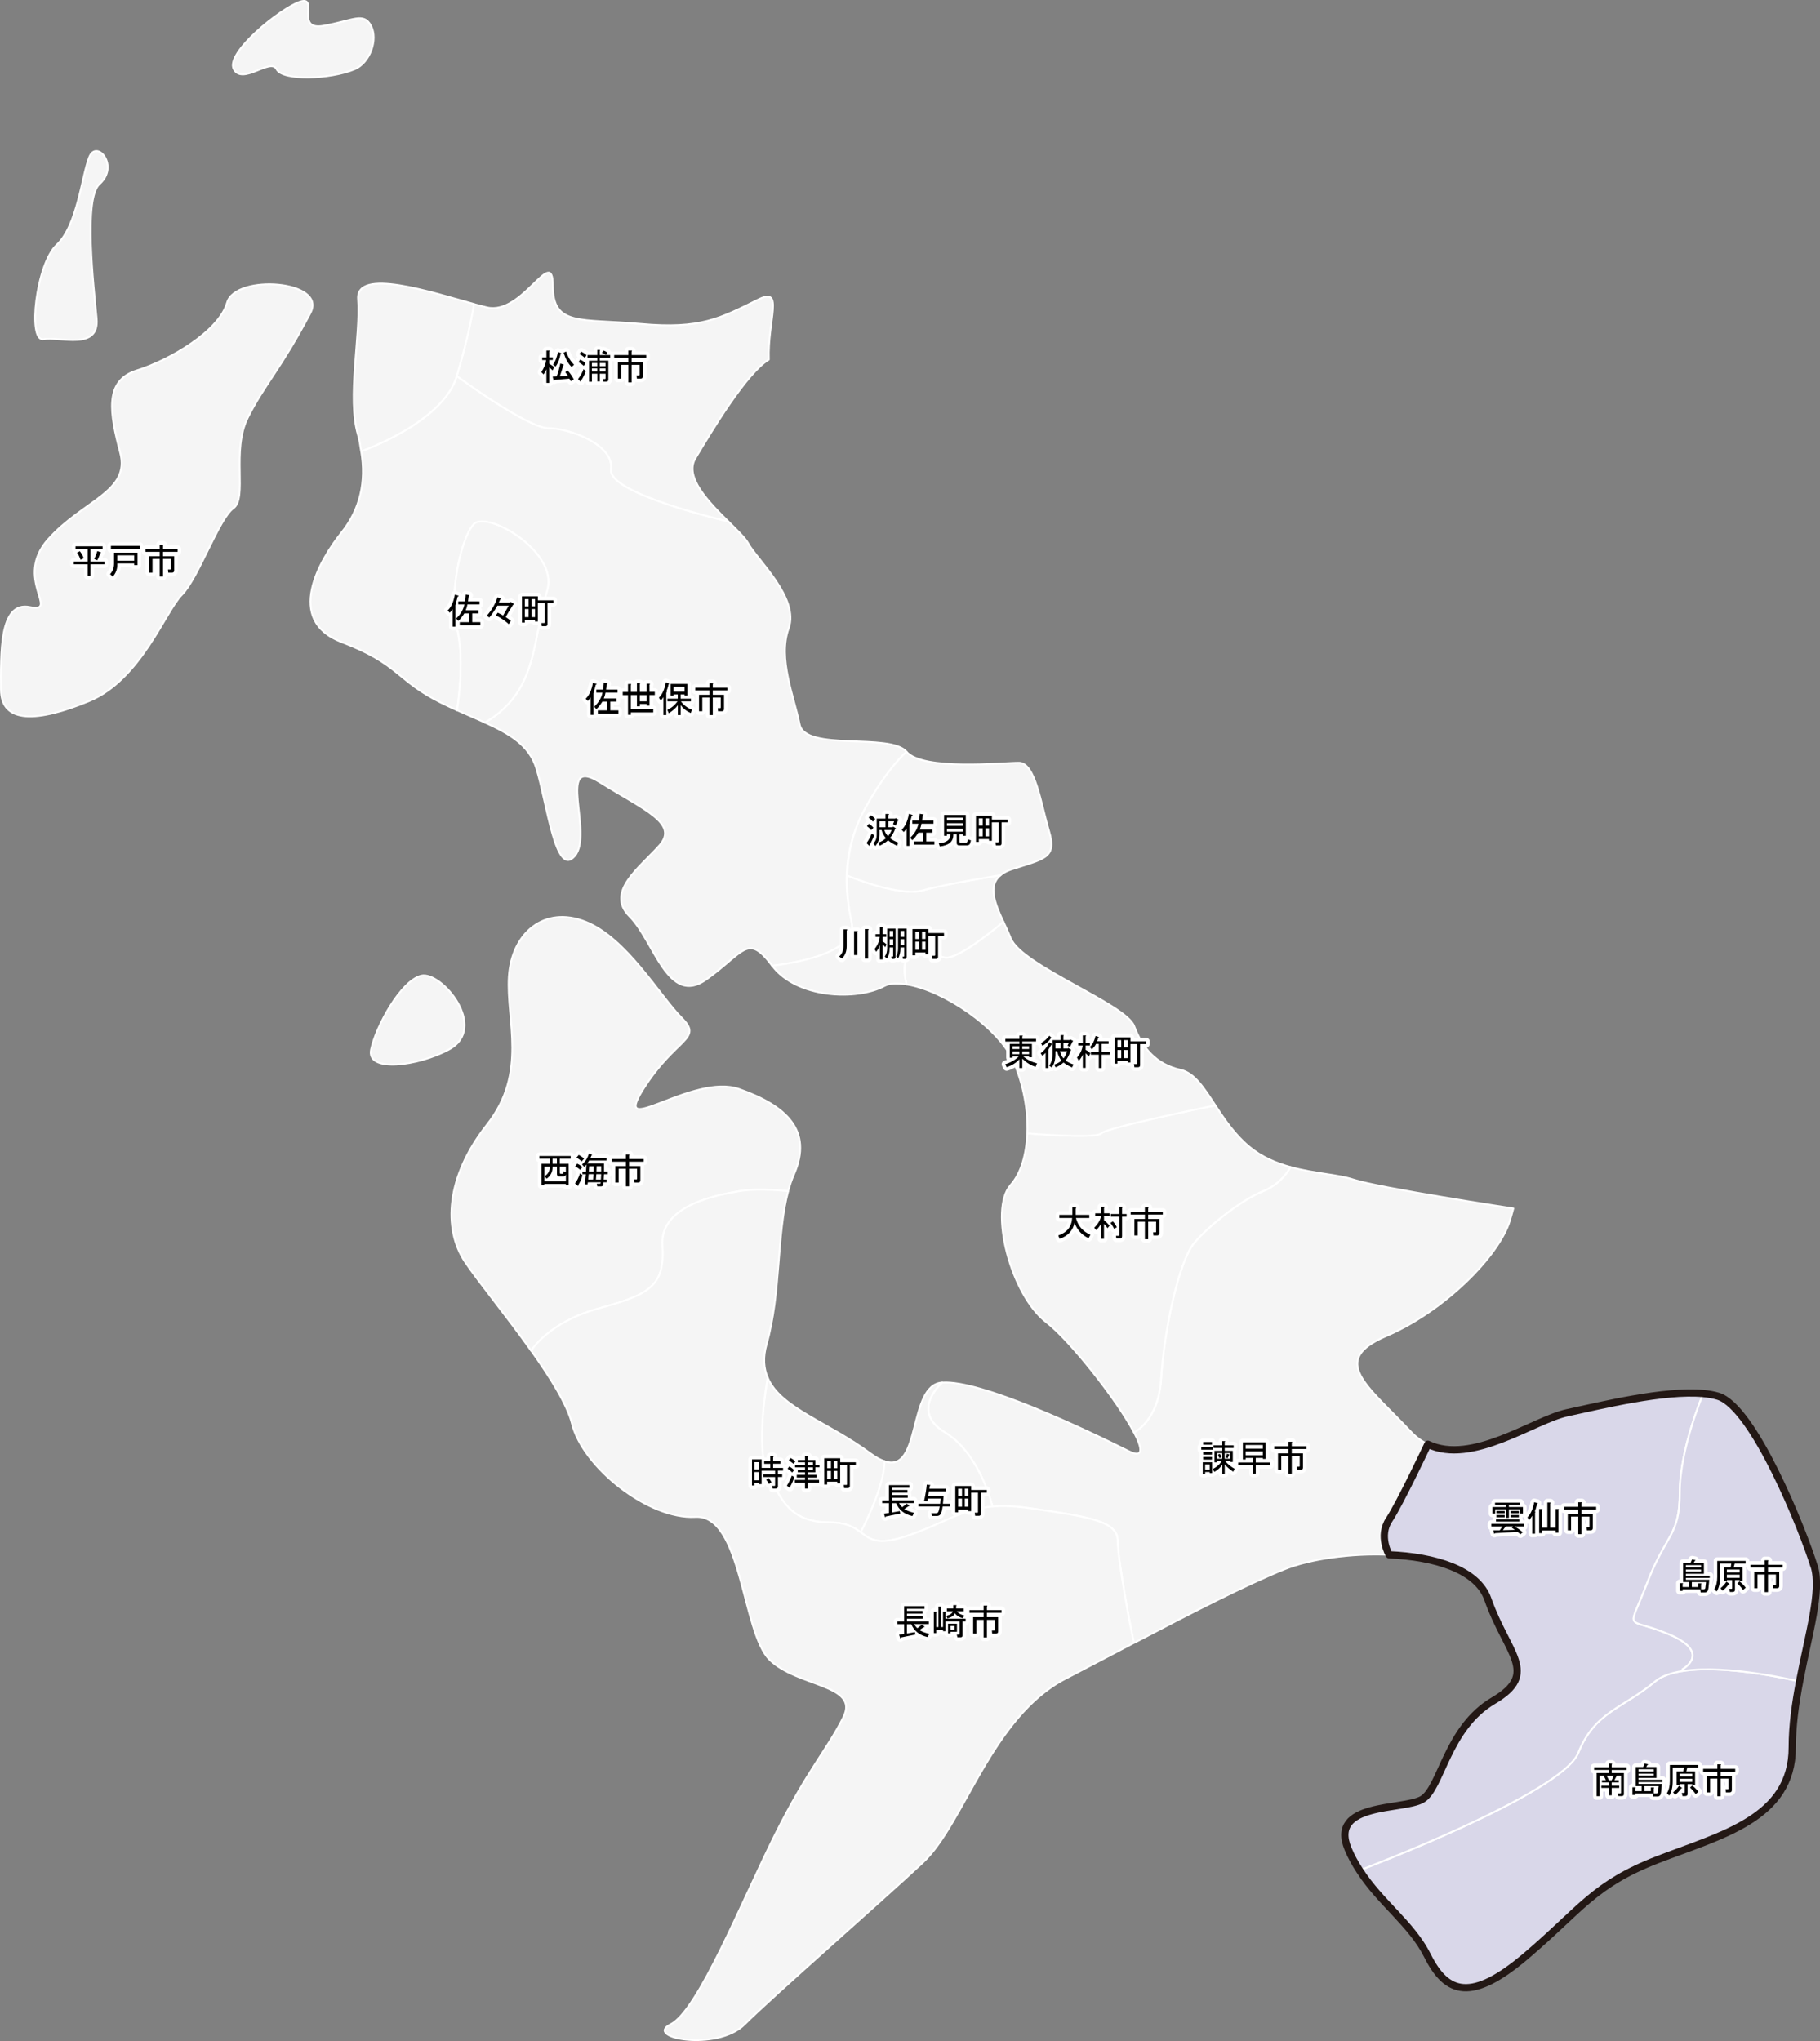 <?xml version="1.0" encoding="UTF-8"?>
<svg xmlns="http://www.w3.org/2000/svg" viewBox="0 0 501.25 562.02">
  <rect x="0" y="0" width="501.25" height="562.02" fill="#808080" stroke="none"/>
  <defs>
    <style>
      .cls-1 {
        fill: #000;
      }

      .cls-1, .cls-2 {
        stroke-width: 0px;
      }

      .cls-3 {
        fill: none;
        stroke: #231815;
        stroke-width: 2px;
      }

      .cls-3, .cls-4, .cls-5 {
        stroke-linecap: round;
        stroke-linejoin: round;
      }

      .cls-2 {
        fill: #fff;
      }

      .cls-4 {
        fill: #f5f5f5;
      }

      .cls-4, .cls-5 {
        stroke: #fff;
        stroke-width: .5px;
      }

      .cls-5 {
        fill: #d9d7e9;
      }
    </style>
  </defs>
  <g id="_地図" data-name="地図">
    <g>
      <path class="cls-4" d="M85.5,86.16c-8.22,15.57-12.74,19.82-17.28,28.89-4.53,9.06,0,22.09-3.96,24.92-3.97,2.83-9.63,19.26-14.16,23.79-4.53,4.53-11.33,23.39-25.49,29.25-14.16,5.87-24.35,6.43-24.35-3.2s-.57-24.36,7.93-22.66c8.5,1.7-4.53-7.93,5.1-18.69,9.63-10.76,22.66-13.03,19.82-23.79-2.83-10.76-4.53-19.82,4.53-22.66,9.06-2.83,22.66-10.76,24.92-18.69,2.27-7.93,27.67-6.13,22.94,2.83Z"/>
      <path class="cls-4" d="M97.7,19.05c-6.76,2.82-19.91,3.25-21.53,0-1.63-3.25-9.34,4.47-11.78,0-2.44-4.47,13-16.89,18.28-18.6,5.28-1.71-1.63,8.11,6.5,6.65,8.12-1.46,10.97-3.82,13,0,2.03,3.82-.32,10.21-4.47,11.95Z"/>
      <path class="cls-4" d="M27.42,50.67c5.59-5-.81-12.43-2.84-7.4-2.03,5.03-3.25,18.84-8.94,24.12-5.69,5.28-8.12,26.81-3.66,26,4.47-.81,15.44,3.25,14.62-5.69-.81-8.94-3.66-33.04.81-37.03Z"/>
      <path class="cls-4" d="M123.64,288.99c-8.4,4.52-22.82,6.49-21.44,0s8.22-18.93,13.79-20.32c5.57-1.38,18.71,14.36,7.64,20.32Z"/>
      <path class="cls-4" d="M239.84,400.29c-11.56-8.64-24.81-12.48-28.39-20.9l-.04.05s-3.51,19.13,0,26.05c3.51,6.93,5.78,13.72,17.11,13.72,4.63,0,6.73,1.38,8.53,2.71,0,0,6.57-12.23,6.57-19.56-1.1-.38-2.31-.98-3.78-2.08Z"/>
      <path class="cls-4" d="M372.76,324.81c-4.23-1.41-10.79-1.65-17.33-3.45h0s-2.3,4.57-7.58,6.65c-5.29,2.09-14.35,8.88-18.88,14.17-4.53,5.29-8.49,25.42-9.15,37.26-.66,11.83-7.46,14.98-7.46,14.98l-.04-.02c2.41,4.6,2.64,7.23-1.47,5.18-12.08-6.04-40.78-19.64-51.35-18.88,0,0-9.06,7.81.76,13.72,8.97,5.41,12.55,18.25,13.1,20.44,2.88-.24,6.2-.14,10.31.45,16.61,2.39,24.17,3.59,24.17,9.03s4.3,28.15,4.53,28.03h0c15.37-8.06,30.89-16.06,41.53-20.32,6.92-2.77,18.1-4.4,28.71-3.93,0,0-3.01-5.13,0-9.66,3.01-4.53,10.66-20.76,10.66-20.77-1.64-.79-3.19-1.88-4.63-3.4-12.08-12.84-22.66-19.64-6.8-26.43,15.86-6.8,30.96-21.9,33.98-31.72.36-1.17.68-2.29.97-3.39,0,0-37.22-5.67-44.02-7.94Z"/>
      <path class="cls-4" d="M260.23,394.41c-9.82-5.91-.76-13.72-.76-13.72-9.55.68-5.6,25.22-15.86,21.67,0,7.32-6.57,19.55-6.57,19.55,2.6,1.93,4.58,3.74,12.61,1.07,10.23-3.41,14.91-7.39,23.68-8.13-.55-2.19-4.13-15.03-13.1-20.44Z"/>
      <path class="cls-4" d="M164.86,360.3c13.81-3.78,18.34-6.04,17.59-17.37-.76-11.33,15.86-13.98,21.14-14.92,5.29-.94,13.48,0,13.48,0h0c.45-1.66.97-3.24,1.62-4.71,5.29-12.08-2.27-18.88-15.1-23.41-12.84-4.53-35.49,14.35-26.43,0,9.06-14.35,16.61-13.59,10.57-19.64-6.04-6.04-15.1-21.9-26.43-26.43-11.33-4.53-20.39,3.02-21.15,15.1-.76,12.08,5.29,26.43-6.04,40.78-11.33,14.35-12.08,28.7-6.04,37.76,3.41,5.12,11.37,14.82,18.22,24.47h0s4.74-7.86,18.56-11.63Z"/>
      <path class="cls-4" d="M307.81,424.33c0-5.44-7.55-6.64-24.17-9.03-16.61-2.39-20.39,3.15-33.98,7.68-13.59,4.53-9.82-3.78-21.15-3.78s-13.59-6.8-17.11-13.72c-3.51-6.92,0-26.05,0-26.05l.04-.05c-1.1-2.58-1.37-5.55-.31-9.27,3.98-13.92,2.72-30.17,5.94-42.11h0s-8.19-.94-13.48,0c-5.29.94-21.9,3.6-21.14,14.92.76,11.33-3.78,13.59-17.59,17.37-13.81,3.78-18.56,11.62-18.56,11.62h0c5.28,7.44,9.92,14.84,11.23,20.1,3.02,12.08,21.15,26.43,33.98,25.68,12.84-.75,12.84,31.72,20.39,39.27,7.55,7.55,24.92,6.8,20.39,15.86-4.53,9.06-9.82,14.35-18.88,32.47-9.06,18.12-21.15,48.33-28.7,52.11-7.55,3.78,12.84,7.55,20.39,0,7.55-7.55,37.76-33.98,49.09-44.56,11.33-10.57,18.88-40.03,39.27-50.6,6.02-3.12,12.44-6.51,18.88-9.88h0c-.23.12-4.53-22.59-4.53-28.04Z"/>
      <path class="cls-5" d="M495.59,463.01s-30.7-7.55-39.77,0c-9.06,7.55-16.61,8.31-21.15,19.64-4.53,11.33-60.25,32.37-60.25,32.37h0c5.8,9.03,14.33,14.73,18.72,23.52,5.29,10.57,12.08,12.84,27.19,0,15.1-12.84,18.6-19.64,36.11-26.43,17.51-6.8,37.15-11.33,37.15-30.96,0-6.09.9-12.23,2.02-18.13h0Z"/>
      <path class="cls-4" d="M234.56,253.82c-2.27-9.82-2.27-20.4,3.78-31.34,6.04-10.94,11.33-15.48,11.33-15.48h0c-4.53-5.29-27.94,0-29.45-7.55-1.51-7.55-6.04-18.12-3.02-26.43,3.02-8.31-8.69-18.88-11.14-23.41-.77-1.43-2.99-3.58-5.48-6.03h0s-33.22-7.56-32.29-14.36c.93-6.8-11.5-11.33-17.23-11.33s-25.24-14.35-25.24-14.35c-3.78,12.84-26.18,20.67-26.18,20.67l-.16.06c1.41,8.36-.25,15.91-5.38,22.32-6.04,7.55-15.86,24.17,0,30.21,15.86,6.04,15.1,10.57,27.19,16.61,1.54.77,3.07,1.48,4.58,2.16,0,0,2.31-13.48,0-22.54-2.31-9.06,1.04-24.92,4.65-28.7,3.61-3.78,23.24,7.55,20.22,18.12-3.02,10.57-3.02,18.12-6.8,25.68-3.78,7.55-10.42,10.81-10.42,10.81,6.83,3.09,12.24,6.28,14.19,12.61,3.02,9.82,5.29,30.21,10.57,24.17,5.29-6.04-5.29-27.94,6.8-20.39,12.08,7.55,21.9,11.33,16.61,17.37-5.29,6.04-15.1,12.84-8.31,19.63,6.8,6.8,10.57,24.92,21.15,17.37,10.57-7.55,11.33-12.84,18.13-3.78h0s24.17-2.27,21.9-12.08Z"/>
      <path class="cls-4" d="M319.8,379.43c.66-11.83,4.62-31.97,9.15-37.26,4.53-5.29,13.59-12.08,18.88-14.17,5.29-2.08,7.58-6.65,7.58-6.65h0c-3.97-1.09-7.94-2.76-11.36-5.61-4.02-3.35-6.83-7.57-9.34-11.39,0,0-29.93,6.1-31.45,7.71-1.51,1.61-20.35,0-20.35,0h0c-.21,5.82-1.68,11-4.57,14.25-6.04,6.8,0,30.21,9.82,37.76,6.47,4.98,19.46,21.4,24.13,30.32l.04.02s6.8-3.15,7.46-14.98Z"/>
      <path class="cls-4" d="M303.28,312.07c1.51-1.61,31.45-7.71,31.45-7.71-3.13-4.78-5.76-8.92-9.54-9.76-6.8-1.51-10.57-6.04-12.84-12.08-2.27-6.04-30.96-16.61-33.98-24.17-.6-1.5-1.31-3.02-2.01-4.53,0,0-12.34,10.57-16.12,9.82-3.78-.76-13.59-5.01-10.57,7.31,0,.04,0,.08.02.12,9.83,1.53,25.19,11.6,29.44,21.26,2.76,6.28,4.04,13.39,3.81,19.74h0s18.84,1.61,20.35,0Z"/>
      <path class="cls-4" d="M143.93,188.12c3.78-7.55,3.78-15.1,6.8-25.68,3.02-10.57-16.61-21.9-20.22-18.12-3.61,3.78-6.96,19.63-4.65,28.7,2.31,9.06,0,22.54,0,22.54,2.68,1.2,5.25,2.28,7.66,3.37,0,0,6.64-3.25,10.42-10.81Z"/>
      <path class="cls-4" d="M168.28,129.21c-.93,6.8,32.29,14.36,32.29,14.36h0c-5.39-5.32-12.16-12.21-9.05-17.38,4.53-7.55,14-23.39,20.22-27.18-.37-10.82,4.22-20.04-2.71-16.62-10.71,5.29-16,8.31-32.61,6.8-16.61-1.51-24.17.75-24.17-10.57s-8.31,8.31-18.13,6.04c-1.03-.24-2.27-.57-3.61-.94,0,0-.92,6.98-4.7,19.82,0,0,19.51,14.35,25.24,14.35s18.16,4.53,17.23,11.33Z"/>
      <path class="cls-4" d="M125.81,103.53c3.78-12.84,4.7-19.82,4.7-19.82h0c-11.47-3.18-32.56-10.12-31.89-1.32.76,9.82-3.05,27.17-.02,37.37.46,1.54.61,3.01.86,4.5l.16-.06s22.41-7.84,26.18-20.67Z"/>
      <path class="cls-4" d="M275.52,241.03l-.07-.02s-14.46,2.27-21.26,4.14c-6.62,1.82-20.16-3.79-20.86-4.08-.13,4.36.27,8.64,1.22,12.75,2.27,9.82-21.9,12.08-21.9,12.08,6.8,9.06,23.41,9.66,30.96,5.58,1.48-.8,3.65-.79,6.06-.41,0-.04,0-.08-.02-.12-3.02-12.32,6.8-8.07,10.57-7.31,3.78.76,16.12-9.82,16.12-9.82-2.33-5.06-4.32-9.89-.83-12.79Z"/>
      <path class="cls-4" d="M254.19,245.15c6.8-1.87,21.26-4.14,21.26-4.14l.07.02c.72-.6,1.6-1.15,2.84-1.56,9.06-3.02,12.84-3.02,10.57-10.57s-3.78-18.88-8.31-18.88-26.43,2.27-30.96-3.02c0,0-5.29,4.53-11.33,15.48-3.51,6.35-4.82,12.56-5,18.59.7.29,14.24,5.91,20.86,4.08Z"/>
      <path class="cls-5" d="M459.6,449.99c-12.08-5.11-11.33-.02-6.04-13.89,5.29-13.87,9.06-13,9.06-25.14s6.47-27.22,6.48-27.24c-10.76-1.01-28.17,3.29-37.44,5.28-9.32,2-26.26,14.53-38.42,8.69,0,0-7.65,16.23-10.66,20.77-3.01,4.53,0,9.66,0,9.66,12.56.55,24.31,4.05,27.18,12.24,5.29,15.1,14.35,20.39,1.51,27.94-12.84,7.55-14.35,24.17-19.63,27.19-5.29,3.02-25.68.76-20.39,13.59.89,2.17,2,4.1,3.18,5.93h0s55.72-21.04,60.25-32.37c4.53-11.33,12.08-12.08,21.15-19.64,1.8-1.5,4.46-2.38,7.55-2.87v-.49s8.31-4.55-3.78-9.66Z"/>
      <path class="cls-5" d="M499.63,431.29c-3.02-9.82-16.61-43.8-26.43-46.82-1.2-.37-2.59-.61-4.09-.75,0,.02-6.48,15.11-6.48,27.24s-3.78,11.27-9.06,25.14c-5.29,13.87-6.04,8.79,6.04,13.89,12.08,5.11,3.78,9.66,3.78,9.66v.49c12.5-1.97,32.21,2.87,32.21,2.87h0c2.47-13.11,6.11-24.95,4.03-31.72Z"/>
    </g>
    <path class="cls-3" d="M499.63,431.29c-3.02-9.82-16.61-43.8-26.43-46.82-1.2-.37-2.59-.61-4.09-.75-10.76-1.01-28.17,3.29-37.44,5.28-9.32,2-26.26,14.53-38.42,8.69,0,0-7.65,16.23-10.66,20.77-3.01,4.53,0,9.66,0,9.66,12.56.55,24.31,4.05,27.18,12.24,5.29,15.1,14.35,20.39,1.51,27.94-12.84,7.55-14.35,24.17-19.63,27.19-5.29,3.02-25.68.76-20.39,13.59.89,2.17,2,4.1,3.18,5.93,5.8,9.03,14.33,14.73,18.72,23.52,5.29,10.57,12.08,12.84,27.19,0,15.1-12.84,18.6-19.64,36.11-26.43,17.51-6.8,37.15-11.33,37.15-30.96,0-6.09.9-12.23,2.02-18.13,2.47-13.11,6.11-24.95,4.03-31.72Z"/>
  </g>
  <g id="_テキスト_アウトライン_" data-name="テキスト（アウトライン）">
    <g>
      <g>
        <path class="cls-2" d="M24.15,159.55c-.55,0-1-.45-1-1v-2.16h-2.83c-.55,0-1-.45-1-1v-.74c0-.55.45-1,1-1h.6c-.16-.34-.33-.63-.5-.87-.16-.22-.23-.5-.18-.78-.27-.18-.45-.49-.45-.83v-.74c0-.55.45-1,1-1h7.46c.55,0,1,.45,1,1v.74c0,.34-.17.64-.43.82.03.15.02.27.01.34-.02.15-.1.45-.39.69-.07.21-.16.42-.24.63h.6c.55,0,1,.45,1,1v.74c0,.55-.45,1-1,1h-2.87v2.16c0,.55-.45,1-1,1h-.78Z"/>
        <path class="cls-2" d="M31.06,159.78c-.26,0-.5-.1-.69-.27l-.74-.7c-.4-.38-.42-1.01-.04-1.41.56-.6.83-1.31.83-2.17,0,0,0-3.06,0-3.07-.49-.07-.86-.49-.86-.99v-.86c0-.55.45-1,1-1h7.93c.55,0,1,.45,1,1v.86c0,.42-.26.78-.63.93,0,.03,0,.06,0,.09v3.44c0,.55-.45,1-1,1h-.9c-.36,0-.67-.19-.85-.47h-2.83c-.13,1.23-.62,2.34-1.47,3.3-.18.2-.43.32-.7.33-.01,0-.03,0-.04,0Z"/>
        <path class="cls-2" d="M43.99,159.74c-.55,0-1-.45-1-1v-.93c-.06.49-.48.87-.99.87h-.9c-.55,0-1-.45-1-1v-4.53c0-.07,0-.14.02-.21h-.04c-.55,0-1-.45-1-1v-.74c0-.55.45-1,1-1h2.91v-.25c0-.55.45-1,1-1h.86s.08,0,.13,0c.77.1.97.65,1.01.82.02.09.05.24.02.42h2.91c.55,0,1,.45,1,1v.74c0,.54-.43.98-.96,1,.01.07.02.14.02.21v3.91c0,.97-.65,1.62-1.62,1.62h-1.02c-.16,0-.31-.04-.45-.1v.16c0,.55-.45,1-1,1h-.9ZM45.89,155.9c.06-.02.12-.04.19-.05v-.95h-.19v1Z"/>
      </g>
      <g>
        <path class="cls-1" d="M24.15,155.39h-3.83v-.74h3.83v-3.48h-3.36v-.74h7.46v.74h-3.32v3.48h3.87v.74h-3.87v3.16h-.78v-3.16ZM22,151.79c.55.73.9,1.38,1.05,1.95l-.86.39c-.29-.81-.61-1.46-.98-1.95l.78-.39ZM25.95,153.94c.34-.7.62-1.43.86-2.19l.9.31c.21.1.18.18-.08.23-.21.65-.48,1.32-.82,1.99l-.86-.35Z"/>
        <path class="cls-1" d="M36.96,155.62v-.47h-4.65v.35c0,1.25-.42,2.34-1.25,3.28l-.74-.7c.73-.78,1.09-1.73,1.09-2.85v-3.05h6.45v3.44h-.9ZM30.55,150.31h7.93v.86h-7.93v-.86ZM32.31,152.92v1.48h4.65v-1.48h-4.65Z"/>
        <path class="cls-1" d="M46.92,156.83c.1,0,.16-.05.16-.16v-2.77h-2.19v4.84h-.9v-4.84h-1.99v3.79h-.9v-4.53h2.89v-1.21h-3.91v-.74h3.91v-1.25h.86c.21.03.22.1.04.23v1.02h4.02v.74h-4.02v1.21h3.09v3.91c0,.42-.21.62-.62.62h-1.02l-.08-.86h.66Z"/>
      </g>
    </g>
    <g>
      <g>
        <path class="cls-2" d="M247.99,452.1c-.21,0-.51-.06-.8-.34-.12-.12-.21-.27-.25-.43l-.27-.94c-.08-.28-.04-.58.12-.82.16-.24.41-.41.7-.45l.51-.07v-.83h-.88c-.55,0-1-.45-1-1v-.74c0-.55.45-1,1-1h.88v-3.22c0-.55.45-1,1-1h5.62c.55,0,1,.45,1,1v.74c0,.39-.22.73-.55.89v.44c0,.08,0,.15-.02.22.07.13.1.28.1.44v.48h.64c.55,0,1,.45,1,1v.74c0,.55-.45,1-1,1h-.17s-.01.05-.02.07c-.03.1-.11.27-.26.42.24.08.51.16.82.24.3.08.54.29.66.57.12.28.11.6-.04.87l-.47.86c-.18.33-.52.52-.88.52-.08,0-.15,0-.23-.03-.91-.21-1.72-.53-2.42-.94-.13.12-.3.21-.47.24l-3.57.73c-.24.24-.54.32-.75.32Z"/>
        <path class="cls-2" d="M263.68,451.85c-.47,0-.88-.33-.98-.79l-.14-.69c-.18.24-.47.39-.79.39h-.66c-.4,0-.75-.24-.91-.59h-.46c-.32,0-.61-.15-.79-.39h-.09c-.05.5-.48.9-1,.9h-.66c-.55,0-1-.45-1-1v-5.86c0-.55.45-1,1-1h.29v-.41c0-.55.45-1,1-1h.62s.08,0,.13,0c.62.08.87.46.96.69.17-.12.37-.19.59-.19h.76c.03-.52.47-.94,1-.94h.74s.08,0,.13,0c.77.1.97.65,1.01.82,0,.03.01.07.02.11h.95c.55,0,1,.45,1,1v.74c0,.17-.04.34-.12.48.07.07.13.16.18.25.08.17.12.36.1.54.24.18.4.47.4.8v.74c0,.5-.37.92-.86.99v2.84c0,.91-.62,1.55-1.51,1.55h-.9Z"/>
        <path class="cls-2" d="M270.91,451.89c-.55,0-1-.45-1-1v-.93c-.06.49-.48.87-.99.87h-.9c-.55,0-1-.45-1-1v-4.53c0-.07,0-.14.02-.21h-.04c-.55,0-1-.45-1-1v-.74c0-.55.45-1,1-1h2.91v-.25c0-.55.45-1,1-1h.86s.08,0,.13,0c.77.1.97.65,1.01.82.02.09.05.24.02.42h2.91c.55,0,1,.45,1,1v.74c0,.54-.43.98-.96,1,.01.07.02.14.02.21v3.91c0,.97-.65,1.62-1.62,1.62h-1.02c-.16,0-.31-.04-.45-.1v.16c0,.55-.45,1-1,1h-.9ZM272.8,448.05c.06-.02.12-.04.19-.05v-.95h-.19v1Z"/>
      </g>
      <g>
        <path class="cls-1" d="M255.44,450.78c-2.24-.52-3.72-1.71-4.45-3.55h-1.21v2.58l2.19-.39.16.66-4.02.82c-.03.21-.09.26-.2.16l-.27-.94,1.37-.2v-2.7h-1.88v-.74h1.88v-4.22h5.62v.74h-4.84v.59h4.3v.74h-4.3v.66h4.38v.74h-4.38v.74h6.02v.74h-4.02c.16.34.44.72.86,1.13l1.25-.98.66.47c.18.13.14.2-.12.2l-1.21.82c.52.37,1.42.72,2.7,1.05l-.47.86Z"/>
        <path class="cls-1" d="M260.36,443.82c.21.03.22.1.04.23v1.68h5.55v.74h-.86v3.83c0,.36-.17.55-.51.55h-.9l-.16-.74h.62c.1,0,.16-.05.16-.16v-3.48h-3.91v2.7h-.66v-.39h-1.88v.9h-.66v-5.86h.62c.21.03.22.1.04.23v3.98h.62v-5.62h.62c.21.03.22.1.04.23v5.39h.59v-4.22h.62ZM263.33,442.92h2.07v.74h-1.88c.36.55,1.04.94,2.03,1.17l-.35.78c-.96-.23-1.71-.7-2.23-1.41-.16.62-.83,1.11-2.03,1.45l-.31-.7c1.07-.29,1.67-.72,1.8-1.29h-1.64v-.74h1.76v-.94h.74c.21.03.22.1.04.23v.7ZM263.56,447.1v2.23h-1.8v.43h-.66v-2.66h2.46ZM262.9,447.73h-1.13v.98h1.13v-.98Z"/>
        <path class="cls-1" d="M273.84,448.98c.1,0,.16-.05.16-.16v-2.77h-2.19v4.84h-.9v-4.84h-1.99v3.79h-.9v-4.53h2.89v-1.21h-3.91v-.74h3.91v-1.25h.86c.21.03.22.1.04.23v1.02h4.02v.74h-4.02v1.21h3.09v3.91c0,.42-.21.62-.62.62h-1.02l-.08-.86h.66Z"/>
      </g>
    </g>
    <g>
      <g>
        <path class="cls-2" d="M468.37,439.48c-.5,0-.92-.37-.99-.86h-3.15c-.18.26-.48.43-.82.43h-.78c-.55,0-1-.45-1-1v-2.11c0-.52.39-.94.9-1v-4.59c0-.55.45-1,1-1h1.4l.13-.32c.16-.38.52-.62.92-.62.06,0,.12,0,.17.01l.9.16c.21.04.39.13.54.28.14.14.24.31.3.49h1.38c.55,0,1,.45,1,1v2.52h.6c.55,0,1,.45,1,1v.62c0,.17-.04.33-.12.47,0,.05,0,.09,0,.14l-.23,2.27c-.19,1.96-1.56,2.11-1.97,2.11h-1.17Z"/>
        <path class="cls-2" d="M476.42,439.36c-.47,0-.87-.32-.98-.78l-.02-.11c-.15.13-.31.25-.46.35-.17.12-.37.18-.57.18-.26,0-.52-.1-.71-.3-.02.03-.03.05-.05.08-.16.25-.43.42-.73.45-.04,0-.07,0-.1,0-.26,0-.52-.1-.71-.29l-.66-.66c-.33-.33-.39-.86-.13-1.26.44-.66.66-1.6.66-2.77v-4.45c0-.55.45-1,1-1h7.81c.55,0,1,.45,1,1v.74c0,.5-.37.92-.86.99v3.78c0,.13-.02.25-.07.36.28.29.54.6.78.93.31.42.23,1.01-.17,1.35l-.74.62c-.18.15-.41.24-.64.24-.04,0-.08,0-.12,0-.28-.04-.53-.18-.69-.41-.14-.19-.28-.38-.42-.55-.05.91-.69,1.52-1.62,1.52h-.78Z"/>
        <path class="cls-2" d="M486.03,439.4c-.55,0-1-.45-1-1v-.93c-.06.49-.48.87-.99.87h-.9c-.55,0-1-.45-1-1v-4.53c0-.07,0-.14.02-.21h-.04c-.55,0-1-.45-1-1v-.74c0-.55.45-1,1-1h2.91v-.25c0-.55.45-1,1-1h.86s.08,0,.13,0c.77.1.97.65,1.01.82.02.09.05.24.02.42h2.91c.55,0,1,.45,1,1v.74c0,.54-.43.98-.96,1,.01.07.02.14.02.21v3.91c0,.97-.65,1.62-1.62,1.62h-1.02c-.16,0-.31-.04-.45-.1v.16c0,.55-.45,1-1,1h-.9ZM487.93,435.56c.06-.02.12-.04.19-.05v-.95h-.19v1Z"/>
      </g>
      <g>
        <path class="cls-1" d="M466.42,430.35h2.85v3.01h-4.96v.51h6.56v.62h-6.56v.51h6.45l-.23,2.27c-.08.81-.4,1.21-.98,1.21h-1.17l-.12-.86h-4.84v.43h-.78v-2.11h.74c.21.03.22.1.04.23v.82h1.76v-1.37h-1.64v-5.27h2.07l.39-.94.9.16c.1.1.06.17-.12.2l-.35.59ZM464.31,431.56h4.18v-.59h-4.18v.59ZM464.31,432.74h4.18v-.55h-4.18v.55ZM465.95,435.63v1.37h1.76v-1.02h.74c.21.03.22.1.04.23v1.41h.74c.26,0,.4-.12.43-.35l.2-1.64h-3.91Z"/>
        <path class="cls-1" d="M477.05,437.35v-2.27h-1.45v.27h-.78v-3.79h1.84l.16-1.02h-3.09v3.71c0,1.69-.31,3.02-.94,3.98l-.66-.66c.55-.83.82-1.94.82-3.32v-4.45h7.81v.74h-3.01l-.27,1.02h2.42v3.75h-.78v-.23h-1.29v2.66c0,.42-.21.62-.62.62h-.78l-.2-.86h.66c.1,0,.16-.05.16-.16ZM476.19,436.02c.21.18.18.25-.08.2-.55.78-1.12,1.38-1.72,1.8l-.55-.7c.62-.47,1.17-1.07,1.64-1.8l.7.51ZM475.6,432.97h3.52v-.78h-3.52v.78ZM475.6,434.46h3.52v-.86h-3.52v.86ZM480.05,437.81c-.52-.73-1.04-1.33-1.56-1.8l.59-.55c.68.5,1.25,1.07,1.72,1.72l-.74.62Z"/>
        <path class="cls-1" d="M488.96,436.49c.1,0,.16-.05.16-.16v-2.77h-2.19v4.84h-.9v-4.84h-1.99v3.79h-.9v-4.53h2.89v-1.21h-3.91v-.74h3.91v-1.25h.86c.21.03.22.1.04.23v1.02h4.02v.74h-4.02v1.21h3.09v3.91c0,.42-.21.62-.62.62h-1.02l-.08-.86h.66Z"/>
      </g>
    </g>
    <g>
      <g>
        <path class="cls-2" d="M439.74,495.6c-.55,0-1-.45-1-1v-6.27c-.41-.13-.7-.51-.7-.96v-.74c0-.55.45-1,1-1h3.06c.01-.54.46-.98,1-.98h.74s.08,0,.13,0c.77.1.97.65,1.01.82,0,.04.02.09.03.15h2.98c.55,0,1,.45,1,1v.74c0,.46-.31.85-.74.97v5.67c0,.91-.64,1.55-1.55,1.55h-.94c-.46,0-.86-.32-.97-.76-.16.34-.5.57-.9.57h-.78c-.55,0-1-.45-1-1v-1.03h-.58v1.27c0,.55-.45,1-1,1h-.78Z"/>
        <path class="cls-2" d="M455.33,495.68c-.5,0-.92-.37-.99-.86h-3.15c-.18.26-.48.43-.82.43h-.78c-.55,0-1-.45-1-1v-2.11c0-.52.39-.94.9-1v-4.59c0-.55.45-1,1-1h1.4l.13-.32c.16-.38.52-.62.92-.62.06,0,.12,0,.17.01l.9.16c.21.04.39.13.54.28.14.14.24.31.3.49h1.38c.55,0,1,.45,1,1v2.52h.6c.55,0,1,.45,1,1v.62c0,.17-.04.33-.12.47,0,.05,0,.09,0,.14l-.23,2.27c-.19,1.96-1.56,2.11-1.97,2.11h-1.17Z"/>
        <path class="cls-2" d="M463.37,495.56c-.47,0-.87-.32-.98-.78l-.02-.11c-.15.13-.31.25-.46.35-.17.12-.37.18-.57.18-.26,0-.52-.1-.71-.3-.02.03-.03.05-.05.08-.16.25-.43.42-.73.45-.04,0-.07,0-.1,0-.26,0-.52-.1-.71-.29l-.66-.66c-.33-.33-.39-.86-.13-1.26.44-.66.66-1.6.66-2.77v-4.45c0-.55.45-1,1-1h7.81c.55,0,1,.45,1,1v.74c0,.5-.37.92-.86.99v3.78c0,.13-.02.25-.07.36.28.29.54.6.78.93.31.42.23,1.01-.17,1.35l-.74.62c-.18.15-.41.24-.64.24-.04,0-.08,0-.12,0-.28-.04-.53-.18-.69-.41-.14-.19-.28-.38-.42-.55-.05.91-.69,1.52-1.62,1.52h-.78Z"/>
        <path class="cls-2" d="M472.98,495.6c-.55,0-1-.45-1-1v-.93c-.06.49-.48.87-.99.87h-.9c-.55,0-1-.45-1-1v-4.53c0-.07,0-.14.02-.21h-.04c-.55,0-1-.45-1-1v-.74c0-.55.45-1,1-1h2.91v-.25c0-.55.45-1,1-1h.86s.08,0,.13,0c.77.1.97.65,1.01.82.02.09.05.24.02.42h2.91c.55,0,1,.45,1,1v.74c0,.54-.43.98-.96,1,.01.07.02.14.02.21v3.91c0,.97-.65,1.62-1.62,1.62h-1.02c-.16,0-.31-.04-.45-.1v.16c0,.55-.45,1-1,1h-.9ZM474.88,491.76c.06-.02.12-.04.19-.05v-.95h-.19v1Z"/>
      </g>
      <g>
        <path class="cls-1" d="M443.84,485.66c.21.03.22.1.04.23v.74h4.1v.74h-4.1v.86h3.36v5.78c0,.36-.18.55-.55.55h-.94l-.16-.74h.7c.1,0,.16-.05.16-.16v-4.69h-1.17l-.66,1.21h1.21v.62h-1.95v.9h2.07v.62h-2.07v2.03h-.78v-2.03h-2.07v-.62h2.07v-.9h-1.91v-.62h1.09l-.59-1.21h-1.17v5.62h-.78v-6.37h3.36v-.86h-4.06v-.74h4.06v-.98h.74ZM443.88,490.19l.55-1.21h-1.91l.59,1.21h.78Z"/>
        <path class="cls-1" d="M453.37,486.56h2.85v3.01h-4.96v.51h6.56v.62h-6.56v.51h6.45l-.23,2.27c-.08.81-.4,1.21-.98,1.21h-1.17l-.12-.86h-4.84v.43h-.78v-2.11h.74c.21.03.22.1.04.23v.82h1.76v-1.37h-1.64v-5.27h2.07l.39-.94.9.16c.1.1.06.17-.12.2l-.35.59ZM451.27,487.77h4.18v-.59h-4.18v.59ZM451.27,488.94h4.18v-.55h-4.18v.55ZM452.91,491.83v1.37h1.76v-1.02h.74c.21.03.22.1.04.23v1.41h.74c.26,0,.4-.12.43-.35l.2-1.64h-3.91Z"/>
        <path class="cls-1" d="M464,493.55v-2.27h-1.45v.27h-.78v-3.79h1.84l.16-1.02h-3.09v3.71c0,1.69-.31,3.02-.94,3.98l-.66-.66c.55-.83.82-1.94.82-3.32v-4.45h7.81v.74h-3.01l-.27,1.02h2.42v3.75h-.78v-.23h-1.29v2.66c0,.42-.21.62-.62.62h-.78l-.2-.86h.66c.1,0,.16-.05.16-.16ZM463.14,492.22c.21.18.18.25-.08.2-.55.78-1.12,1.38-1.72,1.8l-.55-.7c.62-.47,1.17-1.07,1.64-1.8l.7.51ZM462.55,489.17h3.52v-.78h-3.52v.78ZM462.55,490.66h3.52v-.86h-3.52v.86ZM467.01,494.02c-.52-.73-1.04-1.33-1.56-1.8l.59-.55c.68.5,1.25,1.07,1.72,1.72l-.74.62Z"/>
        <path class="cls-1" d="M475.91,492.69c.1,0,.16-.05.16-.16v-2.77h-2.19v4.84h-.9v-4.84h-1.99v3.79h-.9v-4.53h2.89v-1.21h-3.91v-.74h3.91v-1.25h.86c.21.03.22.1.04.23v1.02h4.02v.74h-4.02v1.21h3.09v3.91c0,.42-.21.62-.62.62h-1.02l-.08-.86h.66Z"/>
      </g>
    </g>
    <g>
      <g>
        <path class="cls-2" d="M331.24,406.82c-.55,0-1-.45-1-1v-3.2c0-.18.05-.36.14-.5-.01-.06-.02-.13-.02-.2v-.74c0-.11.02-.21.05-.31-.03-.1-.05-.2-.05-.31v-.5c-.3-.17-.51-.5-.51-.87v-.74c0-.37.21-.7.51-.87v-.5c0-.55.45-1,1-1h2.42c.52,0,.94.39,1,.9h.86v-.17c0-.55.45-1,1-1h.62s.08,0,.13,0c.77.1.97.65,1.01.82.02.08.04.2.03.34h1.34c.55,0,1,.45,1,1v.74c0,.25-.09.48-.24.65,0,.04,0,.08,0,.13v3.05c0,.32-.15.61-.39.79.12.07.23.13.35.2.48.25.68.83.45,1.32l-.39.82c-.13.26-.36.46-.64.54-.09.02-.18.04-.26.04-.2,0-.39-.06-.56-.17-.28-.19-.54-.38-.78-.56v.28c0,.55-.45,1-1,1h-.66c-.55,0-1-.45-1-1v-.08c-.22.16-.45.3-.69.44-.11.06-.23.1-.35.12-.18.22-.46.36-.77.36h-.66c-.18,0-.36-.05-.51-.14-.18.2-.45.33-.74.33h-.66Z"/>
        <path class="cls-2" d="M345.07,406.78c-.55,0-1-.45-1-1v-1.34h-3.06c-.55,0-1-.45-1-1v-.74c0-.55.45-1,1-1h.29v-4.55c0-.55.45-1,1-1h6.29c.55,0,1,.45,1,1v4.55h.29c.55,0,1,.45,1,1v.74c0,.55-.45,1-1,1h-3.02v1.34c0,.55-.45,1-1,1h-.78Z"/>
        <path class="cls-2" d="M354.87,406.78c-.55,0-1-.45-1-1v-.93c-.06.49-.48.87-.99.87h-.9c-.55,0-1-.45-1-1v-4.53c0-.07,0-.14.02-.21h-.04c-.55,0-1-.45-1-1v-.74c0-.55.45-1,1-1h2.91v-.25c0-.55.45-1,1-1h.86s.08,0,.13,0c.77.1.97.65,1.01.82.02.09.05.24.02.42h2.91c.55,0,1,.45,1,1v.74c0,.54-.43.98-.96,1,.01.07.02.14.02.21v3.91c0,.97-.65,1.62-1.62,1.62h-1.02c-.16,0-.31-.04-.45-.1v.16c0,.55-.45,1-1,1h-.9ZM356.77,402.94c.06-.02.12-.04.19-.05v-.95h-.19v1Z"/>
      </g>
      <g>
        <path class="cls-1" d="M330.85,398.44h3.2v.74h-3.2v-.74ZM333.82,402.62v3.01h-.66v-.31h-1.25v.51h-.66v-3.2h2.58ZM333.78,397.07v.74h-2.42v-.74h2.42ZM333.78,399.81v.74h-2.42v-.74h2.42ZM333.78,401.17v.74h-2.42v-.74h2.42ZM333.16,403.24h-1.25v1.45h1.25v-1.45ZM334.45,405.28l-.43-.78c1.09-.55,1.91-1.28,2.46-2.19h-1.33v.35h-.66v-3.16h2.15v-.78h-2.42v-.74h2.42v-1.17h.62c.21.03.22.1.04.23v.94h2.46v.74h-2.46v.78h2.23v3.05h-.66v-.23h-1.45c.83.94,1.71,1.64,2.62,2.11l-.39.82c-1.04-.7-1.82-1.38-2.34-2.03v2.58h-.66v-2.5c-.55.81-1.28,1.47-2.19,1.99ZM336.63,401.68v-1.56h-1.48v1.56h1.48ZM336.01,400.35c.21.31.34.62.39.94l-.59.2c-.1-.34-.23-.65-.39-.94l.59-.2ZM338.86,400.12h-1.56v1.56h1.56v-1.56ZM338.12,401.53l-.59-.2c.16-.31.29-.65.39-1.02l.55.16c.21.08.21.16,0,.23-.08.26-.2.53-.35.82Z"/>
        <path class="cls-1" d="M347.8,401.72v-.27h-1.95v1.25h4.02v.74h-4.02v2.34h-.78v-2.34h-4.06v-.74h4.06v-1.25h-1.99v.43h-.78v-4.73h6.29v4.57h-.78ZM347.8,398.91v-1.02h-4.73v1.02h4.73ZM347.8,400.71v-1.05h-4.73v1.05h4.73Z"/>
        <path class="cls-1" d="M357.8,403.87c.1,0,.16-.05.16-.16v-2.77h-2.19v4.84h-.9v-4.84h-1.99v3.79h-.9v-4.53h2.89v-1.21h-3.91v-.74h3.91v-1.25h.86c.21.03.22.1.04.23v1.02h4.02v.74h-4.02v1.21h3.09v3.91c0,.42-.21.62-.62.62h-1.02l-.08-.86h.66Z"/>
      </g>
    </g>
    <g>
      <g>
        <path class="cls-2" d="M243.83,418.79c-.21,0-.51-.06-.8-.34-.12-.12-.21-.27-.25-.43l-.27-.94c-.08-.28-.04-.58.12-.82.16-.24.41-.41.7-.45l.51-.07v-.83h-.88c-.55,0-1-.45-1-1v-.74c0-.55.45-1,1-1h.88v-3.22c0-.55.45-1,1-1h5.62c.55,0,1,.45,1,1v.74c0,.39-.22.73-.55.89v.44c0,.08,0,.15-.02.22.07.13.1.28.1.44v.48h.64c.55,0,1,.45,1,1v.74c0,.55-.45,1-1,1h-.17s-.01.05-.02.07c-.03.1-.11.27-.26.42.24.08.51.16.82.24.3.08.54.29.66.57.12.28.11.6-.04.87l-.47.86c-.18.33-.52.52-.88.52-.08,0-.15,0-.23-.03-.91-.21-1.72-.53-2.42-.94-.13.12-.3.21-.47.24l-3.57.73c-.24.24-.54.32-.75.32Z"/>
        <path class="cls-2" d="M256.66,418.42c-.49,0-.91-.36-.99-.84l-.12-.74c-.05-.29.04-.58.23-.81.08-.09.17-.17.28-.23h-3.11c-.55,0-1-.45-1-1v-.74c0-.55.45-1,1-1h.59c.35-1.56.6-3.03.72-4.37.03-.27.16-.52.37-.69.18-.14.4-.22.63-.22.04,0,.08,0,.12,0l.94.12c.22.03.43.13.59.29.21.21.32.46.34.72h3.24c.55,0,1,.45,1,1v.74c0,.42-.26.79-.64.93.04.13.06.26.05.4-.03.41-.06.77-.09,1.07h.85c.55,0,1,.45,1,1v.74c0,.55-.45,1-1,1h-1.17c-.09.46-.21.87-.36,1.25-.37.88-1.12,1.37-2.06,1.37h-1.41Z"/>
        <path class="cls-2" d="M268.58,418.39c-.5,0-.92-.37-.99-.87l-.06-.42s-.83,0-.83,0c-.36,0-.67-.19-.85-.47h-.99c-.1.45-.5.78-.98.78h-.78c-.55,0-1-.45-1-1v-7.23c0-.55.45-1,1-1h4.38c.55,0,1,.45,1,1v.09h3.3c.55,0,1,.45,1,1v.74c0,.55-.45,1-1,1h-.64v4.82c0,.91-.64,1.55-1.55,1.55h-1.02Z"/>
      </g>
      <g>
        <path class="cls-1" d="M251.27,417.46c-2.24-.52-3.72-1.71-4.45-3.55h-1.21v2.58l2.19-.39.16.66-4.02.82c-.03.21-.09.26-.2.16l-.27-.94,1.37-.2v-2.7h-1.88v-.74h1.88v-4.22h5.62v.74h-4.84v.59h4.3v.74h-4.3v.66h4.38v.74h-4.38v.74h6.02v.74h-4.02c.16.34.44.72.86,1.13l1.25-.98.66.47c.18.13.14.2-.12.2l-1.21.82c.52.37,1.42.72,2.7,1.05l-.47.86Z"/>
        <path class="cls-1" d="M258.85,414.81h-5.9v-.74h5.98c.05-.52.09-.99.12-1.41h-3.52l-.16.74-.86-.12c.36-1.61.61-3.11.74-4.49l.94.12c.1.1.06.17-.12.2l-.12.82h4.53v.74h-4.65l-.2,1.25h4.26c-.1,1.25-.17,1.97-.2,2.15h1.95v.74h-2.03c-.08.73-.22,1.35-.43,1.88-.21.49-.59.74-1.13.74h-1.41l-.12-.74h1.25c.29,0,.49-.1.62-.31.16-.26.3-.78.43-1.56Z"/>
        <path class="cls-1" d="M267.48,410.28h4.3v.74h-1.64v5.82c0,.36-.18.55-.55.55h-1.02l-.12-.86h.74c.1,0,.16-.05.16-.16v-5.35h-1.88v5.08h-.78v-.47h-2.81v.78h-.78v-7.23h4.38v1.09ZM264.95,411.92v-1.99h-1.05v1.99h1.05ZM264.95,412.66h-1.05v2.23h1.05v-2.23ZM266.7,409.92h-.98v1.99h.98v-1.99ZM266.7,412.66h-.98v2.23h.98v-2.23Z"/>
      </g>
    </g>
    <g>
      <g>
        <path class="cls-2" d="M212.8,410.91c-.47,0-.88-.33-.98-.79l-.1-.5s-.1-.01-.14-.02c-.28-.06-.52-.24-.66-.48-.06-.11-.12-.21-.18-.3-.08.48-.49.84-.99.84h-.66c-.17,0-.32-.04-.46-.11-.17.3-.5.5-.87.5h-.66c-.55,0-1-.45-1-1v-7.19c0-.55.45-1,1-1h2.66c.36,0,.67.19.85.47h.54v-.33c0-.55.45-1,1-1h.74s.08,0,.13,0c.77.1.97.65,1.01.82.03.1.05.29,0,.5h.89c.55,0,1,.45,1,1v.74c0,.06,0,.11-.01.16.43.11.76.5.76.97v.74c0,.27-.11.52-.29.7.03.1.05.21.05.32v.74c0,.55-.45,1-1,1h-.17v1.58c0,.97-.65,1.62-1.62,1.62h-.82Z"/>
        <path class="cls-2" d="M221.71,410.91c-.55,0-1-.45-1-1v-.64h-1.81s-.06,0-.1,0c-.07.13-.14.27-.21.4-.01.23-.09.43-.22.6-.19.24-.52.4-.83.4-.18,0-.45-.08-.6-.18l-.82-.6c-.43-.32-.54-.92-.23-1.37.4-.59.82-1.45,1.26-2.58,0-.03.02-.05.03-.07-.22-.21-.5-.43-.82-.64-.23-.15-.39-.39-.44-.66-.05-.27.02-.55.19-.77l.47-.62c.06-.08.12-.14.2-.2-.03-.02-.06-.05-.1-.07-.22-.16-.37-.4-.41-.66s.03-.54.19-.75l.47-.62c.19-.26.49-.4.8-.4.14,0,.29.03.42.09.32.15.66.35,1.02.62.16-.1.35-.17.55-.17h.99v-.05c0-.55.45-1,1-1h.74s.08,0,.13,0c.77.1.97.65,1.01.82.01.05.03.13.03.22h.94c.55,0,1,.45,1,1v.41h.13c.55,0,1,.45,1,1v.62c0,.55-.45,1-1,1h-.13v.31c.22.18.35.46.35.76v.46c.39.14.66.51.66.94v.74c0,.55-.45,1-1,1h-2.09v.64c0,.55-.45,1-1,1h-.78Z"/>
        <path class="cls-2" d="M232.49,410.75c-.5,0-.92-.37-.99-.87l-.06-.42s-.83,0-.83,0c-.36,0-.67-.19-.85-.47h-.99c-.1.45-.5.78-.98.78h-.78c-.55,0-1-.45-1-1v-7.23c0-.55.45-1,1-1h4.38c.55,0,1,.45,1,1v.09h3.3c.55,0,1,.45,1,1v.74c0,.55-.45,1-1,1h-.64v4.82c0,.91-.64,1.55-1.55,1.55h-1.02Z"/>
      </g>
      <g>
        <path class="cls-1" d="M213.31,409.17c.1,0,.16-.05.16-.16v-2.3h-3.28v-.74h3.28v-1.02h-3.71v3.71h-.66v-.31h-1.33v.7h-.66v-7.19h2.66v2.34h2.38v-1.13h-1.68v-.74h1.68v-1.33h.74c.21.03.22.1.04.23v1.09h1.99v.74h-1.99v1.13h2.73v.74h-1.41v1.02h1.17v.74h-1.17v2.58c0,.42-.21.62-.62.62h-.82l-.16-.74h.66ZM207.77,404.6h1.33v-1.99h-1.33v1.99ZM207.77,407.6h1.33v-2.27h-1.33v2.27ZM211.01,407.45l.66-.47c.21.23.48.61.82,1.13l-.7.51c-.31-.55-.57-.94-.78-1.17Z"/>
        <path class="cls-1" d="M216.71,409.09c.44-.65.9-1.58,1.37-2.77l.7.39c-.26.86-.66,1.77-1.21,2.73.05.21.01.27-.12.2l-.74-.55ZM218.16,405.46c-.31-.36-.73-.72-1.25-1.05l.47-.62c.55.31.99.65,1.33,1.02l-.55.66ZM218.55,403.07c-.5-.39-.92-.72-1.29-.98l.47-.62c.39.18.83.48,1.33.9l-.51.7ZM224.56,403.42h1.13v.62h-1.13v1.37h-2.07v.7h2.42v.74h-2.42v.66h3.09v.74h-3.09v1.64h-.78v-1.64h-2.81v-.74h2.81v-.66h-2.27v-.74h2.27v-.7h-1.99v-.62h1.99v-.74h-2.73v-.62h2.73v-.78h-1.99v-.62h1.99v-1.05h.74c.21.03.22.1.04.23v.82h2.07v1.41ZM223.9,403.42v-.78h-1.41v.78h1.41ZM223.9,404.05h-1.41v.74h1.41v-.74Z"/>
        <path class="cls-1" d="M231.4,402.64h4.3v.74h-1.64v5.82c0,.36-.18.55-.55.55h-1.02l-.12-.86h.74c.1,0,.16-.05.16-.16v-5.35h-1.88v5.08h-.78v-.47h-2.81v.78h-.78v-7.23h4.38v1.09ZM228.86,404.28v-1.99h-1.05v1.99h1.05ZM228.86,405.03h-1.05v2.23h1.05v-2.23ZM230.62,402.29h-.98v1.99h.98v-1.99ZM230.62,405.03h-.98v2.23h.98v-2.23Z"/>
      </g>
    </g>
    <g>
      <g>
        <path class="cls-2" d="M418.7,423.48c-.27,0-.55-.11-.74-.33-.1-.12-.21-.22-.33-.31l-5.45.31c-.23.15-.46.18-.6.18-.39,0-.75-.21-.96-.57-.06-.09-.09-.19-.12-.29l-.2-.86c-.03-.13-.03-.25-.01-.38-.33-.16-.56-.5-.56-.9v-.74c0-.55.45-1,1-1h.29v-.25c0-.17.04-.33.12-.47,0-.02,0-.09,0-.09h-.13c-.55,0-1-.45-1-1v-1.8c0-.46.31-.85.74-.97v-.24c0-.55.45-1,1-1h6.91c.55,0,1,.45,1,1v.24c.45.1.78.5.78.98v1.8c0,.55-.45,1-1,1h-.13s0,.06,0,.09c.08.14.12.3.12.47v.25h.25c.55,0,1,.45,1,1v.74c0,.4-.23.74-.56.9.19.19.3.46.29.74,0,.3-.15.57-.38.76l-.7.55c-.18.14-.4.21-.61.21Z"/>
        <path class="cls-2" d="M421.98,423.32c-.55,0-1-.45-1-1v-2.72s-.02,0-.04,0c-.33-.05-.62-.26-.77-.56l-.39-.82c-.18-.37-.11-.82.18-1.12.75-.79,1.28-2.01,1.58-3.64.05-.27.21-.51.44-.66.16-.1.35-.16.54-.16.08,0,.16,0,.24.03l.94.23c.18.04.34.14.47.27.32.32.42.75.29,1.14-.02.05-.05.12-.09.2h.27s.08,0,.13,0c.15.02.29.06.4.11v-.91c0-.55.45-1,1-1h.74s.08,0,.13,0c.77.1.97.65,1.01.82.04.15.08.45-.1.76v.33c.14-.08.31-.12.48-.12h.74s.08,0,.13,0c.77.1.97.65,1.01.82.04.15.08.45-.1.76v5.93c0,.55-.45,1-1,1h-.78c-.42,0-.78-.26-.93-.62h-1.86c-.11.43-.5.74-.97.74h-.78c-.16,0-.32-.04-.45-.11-.18.17-.42.27-.68.27h-.78Z"/>
        <path class="cls-2" d="M434.68,423.44c-.55,0-1-.45-1-1v-.93c-.06.49-.48.87-.99.87h-.9c-.55,0-1-.45-1-1v-4.53c0-.07,0-.14.02-.21h-.04c-.55,0-1-.45-1-1v-.74c0-.55.45-1,1-1h2.91v-.25c0-.55.45-1,1-1h.86s.08,0,.13,0c.77.1.97.65,1.01.82.02.09.05.24.02.42h2.91c.55,0,1,.45,1,1v.74c0,.54-.43.98-.96,1,.01.07.02.14.02.21v3.91c0,.97-.65,1.62-1.62,1.62h-1.02c-.16,0-.31-.04-.45-.1v.16c0,.55-.45,1-1,1h-.9ZM436.58,419.6c.06-.02.12-.04.19-.05v-.95h-.19v1Z"/>
      </g>
      <g>
        <path class="cls-1" d="M418.7,422.48c-.23-.26-.5-.48-.78-.66l-6.17.35c-.1.18-.2.21-.27.08l-.2-.86h1.76l.74-1.05h-3.05v-.74h8.95v.74h-2.58c.81.42,1.58.95,2.3,1.6l-.7.55ZM414.8,415.6h-3.01v1.17h-.78v-1.8h3.79v-.59h-3.05v-.62h6.91v.62h-3.09v.59h3.87v1.8h-.78v-1.17h-3.09v2.34h-.78v-2.34ZM412.02,418.34h6.41v.62h-6.41v-.62ZM414.41,416.07v.62h-2.27v-.62h2.27ZM414.41,417.17v.62h-2.27v-.62h2.27ZM413.9,421.35l3.32-.08c-.39-.29-.68-.48-.86-.59l.31-.35h-1.99l-.78,1.02ZM418.31,416.07v.62h-2.3v-.62h2.3ZM416.01,417.17h2.3v.62h-2.3v-.62Z"/>
        <path class="cls-1" d="M422.69,416.23c.26.03.29.1.08.23v5.86h-.78v-4.96c-.23.42-.53.83-.9,1.25l-.39-.82c.88-.94,1.5-2.32,1.84-4.14l.94.23c.1.1.06.17-.12.2-.26.99-.48,1.71-.66,2.15ZM426.91,413.73c.21.03.22.1.04.23v6.72h1.48v-5.16h.74c.21.03.22.1.04.23v6.29h-.78v-.62h-3.75v.74h-.78v-6.64h.74c.21.03.22.1.04.23v4.92h1.48v-6.95h.74Z"/>
        <path class="cls-1" d="M437.61,420.53c.1,0,.16-.05.16-.16v-2.77h-2.19v4.84h-.9v-4.84h-1.99v3.79h-.9v-4.53h2.89v-1.21h-3.91v-.74h3.91v-1.25h.86c.21.03.22.1.04.23v1.02h4.02v.74h-4.02v1.21h3.09v3.91c0,.42-.21.62-.62.62h-1.02l-.08-.86h.66Z"/>
      </g>
    </g>
    <g>
      <g>
        <path class="cls-2" d="M291.84,342.13c-.41,0-.79-.25-.94-.65l-.35-.94c-.09-.25-.08-.53.03-.78s.32-.43.58-.52c1.63-.57,2.59-1.49,2.96-2.86h-2.36c-.55,0-1-.45-1-1v-.86c0-.55.45-1,1-1h2.59v-1.07c0-.55.45-1,1-1h.86c.07,0,.13,0,.2.02.76.16.94.68.99.9.03.15.05.46-.15.78v.37h2.75c.55,0,1,.45,1,1v.86c0,.55-.45,1-1,1h-2.25c.6,1.21,1.57,2.09,2.96,2.69.26.11.46.33.55.59s.07.56-.07.8l-.51.94c-.18.33-.52.52-.88.52-.14,0-.28-.03-.42-.09-1.37-.62-2.48-1.54-3.32-2.74-.82,1.35-2.12,2.34-3.9,2.97-.11.04-.22.06-.33.06Z"/>
        <path class="cls-2" d="M303.29,342.13c-.55,0-1-.45-1-1v-1.45c-.12.05-.24.07-.37.07-.03,0-.05,0-.08,0-.28-.02-.54-.16-.71-.38l-.55-.7c-.32-.41-.27-.99.1-1.34.49-.46.87-.95,1.16-1.48h-.2c-.55,0-1-.45-1-1v-.74c0-.55.45-1,1-1h.64v-.76c0-.55.45-1,1-1h.74s.08,0,.13,0c.77.1.97.65,1.01.82.04.15.08.45-.1.76v.17h.52c.22,0,.43.07.59.2h1.06v-.95c0-.55.45-1,1-1h.74s.08,0,.13,0c.77.1.97.65,1.01.82.04.15.08.45-.1.76v.36h.25c.55,0,1,.45,1,1v.74c0,.55-.45,1-1,1h-.25v4.39c0,.97-.65,1.62-1.62,1.62h-.94c-.49,0-.91-.36-.99-.84l-.12-.74c-.05-.29.04-.58.23-.81.1-.12.23-.21.37-.27-.04,0-.08,0-.12,0-.1,0-.2-.01-.3-.04-.28-.09-.51-.29-.62-.56,0-.02-.02-.04-.02-.05l-.08.1c-.18.22-.46.36-.75.36v1.93c0,.55-.45,1-1,1h-.78ZM307.23,339.31s.01,0,.02,0h0s-.01,0-.02,0Z"/>
        <path class="cls-2" d="M315.32,342.24c-.55,0-1-.45-1-1v-.93c-.06.49-.48.87-.99.87h-.9c-.55,0-1-.45-1-1v-4.53c0-.07,0-.14.02-.21h-.04c-.55,0-1-.45-1-1v-.74c0-.55.45-1,1-1h2.91v-.25c0-.55.45-1,1-1h.86s.08,0,.13,0c.77.1.97.65,1.01.82.02.09.05.24.02.42h2.91c.55,0,1,.45,1,1v.74c0,.54-.43.98-.96,1,.01.07.02.14.02.21v3.91c0,.97-.65,1.62-1.62,1.62h-1.02c-.16,0-.31-.04-.45-.1v.16c0,.55-.45,1-1,1h-.9ZM317.22,338.4c.06-.02.12-.04.19-.05v-.95h-.19v1Z"/>
      </g>
      <g>
        <path class="cls-1" d="M291.49,340.19c2.4-.83,3.66-2.43,3.79-4.8h-3.52v-.86h3.59v-2.07h.86c.26.05.27.16.04.31v1.76h3.75v.86h-3.67c.55,2.16,1.88,3.7,3.98,4.61l-.51.94c-1.82-.83-3.11-2.24-3.87-4.22-.44,2.14-1.81,3.61-4.1,4.41l-.35-.94Z"/>
        <path class="cls-1" d="M301.37,338.04c.99-.94,1.63-2,1.91-3.2h-1.64v-.74h1.64v-1.76h.74c.21.03.22.1.04.23v1.52h1.52v.74h-1.52v1.17c.57.44,1.08.95,1.52,1.52l-.55.66c-.31-.44-.64-.83-.98-1.17v4.1h-.78v-4.18c-.39.7-.85,1.3-1.37,1.8l-.55-.7ZM306.49,336.32c.44.44.81.98,1.09,1.6l-.74.47c-.23-.55-.57-1.09-1.02-1.64l.66-.43ZM308.99,332.34c.21.03.22.1.04.23v1.72h1.25v.74h-1.25v5.39c0,.42-.21.62-.62.62h-.94l-.12-.74h.74c.1,0,.16-.05.16-.16v-5.12h-2.3v-.74h2.3v-1.95h.74Z"/>
        <path class="cls-1" d="M318.25,339.33c.1,0,.16-.05.16-.16v-2.77h-2.19v4.84h-.9v-4.84h-1.99v3.79h-.9v-4.53h2.89v-1.21h-3.91v-.74h3.91v-1.25h.86c.21.03.22.1.04.23v1.02h4.02v.74h-4.02v1.21h3.09v3.91c0,.42-.21.62-.62.62h-1.02l-.08-.86h.66Z"/>
      </g>
    </g>
    <g>
      <g>
        <path class="cls-2" d="M280.76,295.1c-.55,0-1-.45-1-1v-.31c-.66.42-1.4.76-2.2,1.02-.1.03-.21.05-.31.05-.38,0-.73-.21-.9-.57l-.39-.82c-.12-.26-.13-.56-.01-.83.12-.27.34-.47.62-.55.26-.08.5-.17.74-.26-.12-.16-.19-.36-.19-.58v-3.45h-.21c-.55,0-1-.45-1-1v-.74c0-.55.45-1,1-1h2.87c.05-.5.48-.9,1-.9h.74s.08,0,.13,0c.77.1.97.65,1.01.82,0,.02,0,.04.01.07h2.68c.55,0,1,.45,1,1v.74c0,.55-.45,1-1,1h-.13v3.34c0,.17-.04.34-.12.48.25.09.51.17.77.23.28.07.52.26.65.52s.14.56.03.83l-.39.94c-.16.38-.53.62-.92.62-.08,0-.17-.01-.25-.03-.8-.21-1.61-.58-2.42-1.12v.5c0,.55-.45,1-1,1h-.78Z"/>
        <path class="cls-2" d="M287.98,295.1c-.55,0-1-.45-1-1v-2.4c-.31-.02-.61-.19-.79-.48l-.43-.7c-.28-.46-.15-1.06.3-1.36.16-.1.31-.22.46-.36-.14-.09-.25-.22-.33-.37l-.39-.74c-.25-.48-.08-1.07.4-1.34.76-.42,1.43-1.02,2-1.76.17-.22.43-.37.71-.39.03,0,.06,0,.09,0,.25,0,.5.1.68.27l.59.55c.09.08.16.18.21.28.02.04.04.08.05.11h.56v-.37c0-.55.45-1,1-1h.74s.08,0,.13,0c.77.1.97.65,1.01.82.03.11.06.31,0,.54h.25c.16-.1.35-.16.54-.16.15,0,.29.03.43.1l.74.35c.06.03.12.06.17.11.31.23.48.58.45.96-.01.22-.1.51-.38.77l-.43.89c.19.22.28.48.27.74,0,.16-.05.43-.27.69-.25.72-.52,1.35-.82,1.88.31.15.68.3,1.1.45.27.1.49.31.6.58.11.27.09.57-.04.83l-.43.82c-.18.34-.52.54-.89.54-.13,0-.27-.03-.4-.08-.73-.31-1.37-.66-1.92-1.02-.63.47-1.27.81-1.91,1.02-.1.03-.21.05-.31.05-.17,0-.35-.05-.5-.13-.17.11-.36.17-.56.17-.1,0-.2-.01-.3-.04-.17.13-.38.2-.6.2h-.78Z"/>
        <path class="cls-2" d="M302.63,295.1c-.55,0-1-.45-1-1v-2.67h-.9c-.15.27-.42.45-.73.5v2.13c0,.55-.45,1-1,1h-.78c-.55,0-1-.45-1-1v-.96s-.06,0-.09,0-.06,0-.09,0c-.33-.03-.62-.22-.78-.5l-.51-.9c-.21-.37-.16-.82.11-1.14.47-.55.82-1.11,1.04-1.67-.52-.04-.93-.47-.93-1v-.74c0-.55.45-1,1-1h.25v-1.03c0-.55.45-1,1-1h.74s.08,0,.13,0c.77.1.97.65,1.01.82.04.15.08.45-.1.76v.44h.17c.08,0,.16,0,.23.03.14-.34.26-.72.36-1.13.06-.27.24-.5.48-.64.15-.09.32-.13.49-.13.1,0,.2.02.3.05l.86.27c.15.05.29.13.41.25.25.25.37.56.34.88h1.68c.55,0,1,.45,1,1v.74c0,.55-.45,1-1,1h-.91v.23h1.27c.55,0,1,.45,1,1v.74c0,.55-.45,1-1,1h-1.27v2.67c0,.55-.45,1-1,1h-.78Z"/>
        <path class="cls-2" d="M312.44,294.86c-.5,0-.92-.37-.99-.87l-.06-.42s-.83,0-.83,0c-.36,0-.67-.19-.85-.47h-.99c-.1.45-.5.78-.98.78h-.78c-.55,0-1-.45-1-1v-7.23c0-.55.45-1,1-1h4.38c.55,0,1,.45,1,1v.09h3.3c.55,0,1,.45,1,1v.74c0,.55-.45,1-1,1h-.64v4.82c0,.91-.64,1.55-1.55,1.55h-1.02Z"/>
      </g>
      <g>
        <path class="cls-1" d="M281.54,286.79v.66h2.66v3.67h-.78v-.23h-1.6c1.09.91,2.36,1.55,3.79,1.91l-.39.94c-1.2-.31-2.42-1.05-3.67-2.23v2.58h-.78v-2.42c-.91.99-2.08,1.72-3.52,2.19l-.39-.82c1.56-.49,2.8-1.21,3.71-2.15h-1.68v.35h-.78v-3.79h2.66v-.66h-3.87v-.74h3.87v-.9h.74c.21.03.22.1.04.23v.66h3.79v.74h-3.79ZM278.88,288.86h1.88v-.78h-1.88v.78ZM278.88,290.27h1.88v-.78h-1.88v.78ZM281.54,288.86h1.88v-.78h-1.88v.78ZM281.54,290.27h1.88v-.78h-1.88v.78Z"/>
        <path class="cls-1" d="M286.62,289.99c.91-.6,1.71-1.6,2.38-3.01l.7.47c.1.13.06.2-.12.2-.5.81-.77,1.25-.82,1.33v5.12h-.78v-4.18c-.31.34-.62.6-.94.78l-.43-.7ZM289.59,285.74c.08.16.03.21-.16.16-.62.86-1.41,1.55-2.34,2.07l-.39-.74c.88-.49,1.65-1.17,2.3-2.03l.59.55ZM294.7,288.24l-.7-.31.39-.78h-1.52v1.56h1.25l.08-.16.74.47c.1.08.08.17-.08.27-.39,1.2-.85,2.11-1.37,2.73.49.39,1.22.76,2.19,1.09l-.43.82c-.96-.42-1.75-.87-2.34-1.37-.73.65-1.46,1.09-2.19,1.33l-.39-.74c.86-.29,1.54-.66,2.03-1.13-.52-.55-.92-1.41-1.21-2.58h-.47v.74c0,1.64-.34,2.89-1.02,3.75l-.7-.47c.62-.88.94-2,.94-3.36v-3.71h2.19v-1.37h.74c.21.03.22.1.04.23v1.13h1.72l.16-.16.74.35c.1.08.06.17-.12.27l-.66,1.37ZM292.09,288.71v-1.56h-1.41v1.56h1.41ZM293.88,289.45h-1.95c.26.94.59,1.6.98,1.99.39-.47.72-1.13.98-1.99Z"/>
        <path class="cls-1" d="M300.17,287.14v.74h-1.17v1.21c.55.26.98.57,1.29.94l-.43.9c-.29-.36-.57-.68-.86-.94v4.06h-.78v-3.71c-.18.52-.55,1.11-1.09,1.76l-.51-.9c.91-1.07,1.43-2.17,1.56-3.32h-1.21v-.74h1.25v-2.03h.74c.21.03.22.1.04.23v1.8h1.17ZM305.68,289.68v.74h-2.27v3.67h-.78v-3.67h-2.19v-.74h2.19v-2.23h-.78c-.23.5-.61.99-1.13,1.48l-.55-.62c.73-.7,1.25-1.72,1.56-3.05l.86.27c.1.1.06.17-.12.2-.08.31-.18.64-.31.98h3.16v.74h-1.91v2.23h2.27Z"/>
        <path class="cls-1" d="M311.34,286.75h4.3v.74h-1.64v5.82c0,.36-.18.55-.55.55h-1.02l-.12-.86h.74c.1,0,.16-.05.16-.16v-5.35h-1.88v5.08h-.78v-.47h-2.81v.78h-.78v-7.23h4.38v1.09ZM308.8,288.39v-1.99h-1.05v1.99h1.05ZM308.8,289.14h-1.05v2.23h1.05v-2.23ZM310.56,286.4h-.98v1.99h.98v-1.99ZM310.56,289.14h-.98v2.23h.98v-2.23Z"/>
      </g>
    </g>
    <g>
      <g>
        <path class="cls-2" d="M231.86,264.95c-.22,0-.44-.07-.62-.22l-.74-.59c-.24-.19-.38-.47-.38-.77,0-.3.13-.59.36-.78.55-.45.81-1.16.81-2.16v-4.53c0-.55.45-1,1-1h.86c.07,0,.13,0,.2.02.76.15.94.68.99.9,0,.02,0,.04.01.06.17-.31.5-.51.87-.51h.86c.07,0,.13,0,.2.02.55.11.8.42.91.66v-.23c0-.55.45-1,1-1h.86c.07,0,.13,0,.2.02.76.15.94.68.99.9.03.15.05.46-.15.78v7.42c0,.55-.45,1-1,1h-.9c-.55,0-1-.45-1-1v-7.01s-.04.09-.07.13v5.9c0,.55-.45,1-1,1h-.9c-.55,0-1-.45-1-1v-6.42s-.02.04-.03.05v3.87c0,1.8-.56,3.21-1.65,4.22-.19.17-.43.26-.67.26Z"/>
        <path class="cls-2" d="M242.33,265.18c-.55,0-1-.45-1-1v-1.11s-.06,0-.09,0c-.32-.02-.61-.19-.78-.46l-.47-.74c-.23-.37-.2-.86.09-1.19.45-.52.77-1.08.98-1.71-.53-.03-.95-.46-.95-1v-.74c0-.55.45-1,1-1h.21v-.95c0-.55.45-1,1-1h.74s.08,0,.13,0c.45.06.7.27.85.47.1-.03.21-.05.32-.05h2.3c.12,0,.23.02.33.06.1-.04.22-.06.33-.06h2.38c.55,0,1,.45,1,1v7.73c0,1.1-.72,1.59-1.43,1.59h-.59c-.28,0-.55-.12-.73-.32-.14.1-.3.17-.47.19-.04,0-.08,0-.12,0-.15,0-.29-.03-.42-.09-.23.13-.49.21-.79.21h-.55c-.28,0-.54-.12-.73-.31-.17.14-.37.22-.59.23-.02,0-.03,0-.05,0-.14,0-.28-.03-.4-.08-.18.2-.44.32-.73.32h-.78Z"/>
        <path class="cls-2" d="M256.78,265.03c-.5,0-.92-.37-.99-.86l-.06-.43s-.83,0-.83,0c-.36,0-.67-.19-.85-.47h-.99c-.1.45-.5.78-.98.78h-.78c-.55,0-1-.45-1-1v-7.23c0-.55.45-1,1-1h4.38c.55,0,1,.45,1,1v.09h3.3c.55,0,1,.45,1,1v.74c0,.55-.45,1-1,1h-.64v4.82c0,.91-.64,1.55-1.55,1.55h-1.02Z"/>
      </g>
      <g>
        <path class="cls-1" d="M232.29,255.9h.86c.26.05.27.16.04.31v4.26c0,1.51-.44,2.67-1.33,3.48l-.74-.59c.78-.65,1.17-1.63,1.17-2.93v-4.53ZM236.12,256.68v6.29h-.9v-6.6h.86c.26.05.27.16.04.31ZM238.19,255.82h.86c.26.05.27.16.04.31v7.81h-.9v-8.12Z"/>
        <path class="cls-1" d="M242.33,255.28h.74c.21.03.22.1.04.23v1.72h.98v.74h-.98v1.29c.44.26.79.52,1.05.78l-.35.78c-.23-.31-.47-.55-.7-.7v4.06h-.78v-3.91c-.23.68-.57,1.28-1.02,1.8l-.47-.74c.83-.96,1.31-2.08,1.45-3.36h-1.17v-.74h1.21v-1.95ZM246.66,255.71v7.73c0,.39-.17.59-.51.59h-.55l-.12-.62h.35c.1,0,.16-.05.16-.16v-2.34h-.98v.27c0,1.17-.26,2.1-.78,2.77l-.55-.59c.44-.57.66-1.35.66-2.34v-5.31h2.3ZM246,256.33h-.98v1.64h.98v-1.64ZM246,258.6h-.98v1.68h.98v-1.68ZM249.71,255.71v7.73c0,.39-.14.59-.43.59h-.59l-.12-.62h.31c.1,0,.16-.05.16-.16v-2.34h-1.05v.39c0,.91-.21,1.78-.62,2.62l-.51-.59c.31-.62.47-1.33.47-2.11v-5.51h2.38ZM249.05,256.33h-1.05v1.64h1.05v-1.64ZM249.05,258.6h-1.05v1.68h1.05v-1.68Z"/>
        <path class="cls-1" d="M255.69,256.92h4.3v.74h-1.64v5.82c0,.36-.18.55-.55.55h-1.02l-.12-.86h.74c.1,0,.16-.05.16-.16v-5.35h-1.88v5.08h-.78v-.47h-2.81v.78h-.78v-7.23h4.38v1.09ZM253.15,258.56v-1.99h-1.05v1.99h1.05ZM253.15,259.3h-1.05v2.23h1.05v-2.23ZM254.91,256.56h-.98v1.99h.98v-1.99ZM254.91,259.3h-.98v2.23h.98v-2.23Z"/>
      </g>
    </g>
    <g>
      <g>
        <path class="cls-2" d="M241,233.95c-.29-.02-.56-.17-.73-.4-.19.21-.5.35-.78.35-.25,0-.48-.08-.72-.25-.04-.03-.09-.07-.13-.11l-.7-.7c-.35-.35-.39-.89-.1-1.29.55-.76.98-1.55,1.28-2.35,0-.02.01-.03.02-.05-.29-.32-.61-.6-.95-.84-.23-.16-.38-.41-.41-.68-.04-.28.04-.55.22-.77l.55-.66c.06-.07.12-.13.19-.18-.02-.02-.05-.03-.07-.05-.23-.16-.38-.42-.42-.7-.03-.28.06-.56.24-.78l.59-.66c.2-.22.47-.34.75-.34.16,0,.33.04.48.12.42.23.79.5,1.1.81.02,0,1.48,0,1.48,0v-.29c0-.55.45-1,1-1h.78c.07,0,.13,0,.2.02.77.16.94.69.98.92.02.09.02.22,0,.35h.27c.08-.05.16-.09.25-.11.1-.03.19-.04.29-.04.17,0,.34.04.5.13l.82.47c.11.06.21.15.29.25.27.34.34.77.19,1.14-.05.13-.16.32-.38.47l-.45.98c.1.22.12.47.06.7-.04.14-.12.35-.32.53-.22.55-.5,1.09-.83,1.6.33.19.74.36,1.21.53.52.19.79.75.61,1.27l-.31.9c-.09.27-.3.48-.56.59-.12.05-.25.08-.39.08-.15,0-.29-.03-.43-.1-.82-.39-1.5-.77-2.05-1.15-.52.39-1.14.76-1.84,1.11-.14.07-.29.11-.45.11-.12,0-.24-.02-.35-.06-.08-.03-.16-.07-.22-.12-.18.17-.42.26-.67.26-.02,0-.05,0-.07,0Z"/>
        <path class="cls-2" d="M249.7,233.92c-.55,0-1-.45-1-1v-2.85c-.19-.04-.37-.14-.51-.29l-.59-.62c-.18-.19-.28-.45-.27-.72.01-.27.13-.52.32-.7.79-.73,1.36-2.01,1.68-3.82.05-.28.22-.53.47-.68.16-.09.34-.14.52-.14.1,0,.21.02.3.05l.98.31c.12.04.23.1.32.17.18.15.29.31.36.48,0-.03,0-.06,0-.08.02-.28.16-.54.38-.71.18-.14.4-.22.62-.22.05,0,.11,0,.16.01l.98.16c.21.03.4.13.55.28.32.32.42.74.29,1.14-.02.07-.07.17-.15.28h1.96c.55,0,1,.45,1,1v.86c0,.4-.23.74-.56.9.18.18.29.43.29.7v.86c0,.55-.45,1-1,1h-.72v.42h1.23c.55,0,1,.45,1,1v.86c0,.55-.45,1-1,1h-5.66c-.13,0-.25-.02-.36-.07-.18.25-.48.42-.81.42h-.78ZM253.2,230.71v-.07s-.03.04-.05.07h.05ZM251.48,228.02c.03-.06.06-.13.09-.19h-.09v.19Z"/>
        <path class="cls-2" d="M258.84,234.07c-.43,0-.82-.28-.95-.7l-.27-.86c-.09-.29-.05-.61.12-.86.17-.25.44-.42.75-.44.44-.04.8-.1,1.08-.18-.33-.16-.55-.5-.55-.9v-5.74c0-.55.45-1,1-1h5.98c.55,0,1,.45,1,1v5.74s0,.07,0,.1l.67.18c.52.14.83.67.71,1.19l-.16.66c-.2.94-.92,1.51-1.91,1.51h-2.11c-.86,0-1.48-.47-1.65-1.22-.68.71-1.79,1.28-3.59,1.48-.04,0-.08,0-.11,0Z"/>
        <path class="cls-2" d="M274.27,233.8c-.5,0-.92-.37-.99-.86l-.06-.43s-.83,0-.83,0c-.36,0-.67-.19-.85-.47h-.99c-.1.45-.5.78-.98.78h-.78c-.55,0-1-.45-1-1v-7.23c0-.55.45-1,1-1h4.38c.55,0,1,.45,1,1v.09h3.3c.55,0,1,.45,1,1v.74c0,.55-.45,1-1,1h-.64v4.82c0,.91-.64,1.55-1.55,1.55h-1.02Z"/>
      </g>
      <g>
        <path class="cls-1" d="M238.65,232.14c.6-.83,1.07-1.69,1.41-2.58l.7.43c-.34.94-.76,1.82-1.25,2.66.08.26.03.33-.16.2l-.7-.7ZM239.31,226.82c.47.29.88.65,1.25,1.09l-.59.66c-.37-.42-.77-.78-1.21-1.09l.55-.66ZM240.41,226.24c-.34-.42-.73-.78-1.17-1.09l.59-.66c.52.29.92.64,1.21,1.05l-.62.7ZM244,230.81c-.57-.68-.98-1.43-1.21-2.27h-.55v1.25c0,1.28-.39,2.33-1.17,3.16l-.55-.78c.62-.47.94-1.26.94-2.38v-4.38h2.42v-1.29h.78c.26.05.26.16,0,.31v.98h1.91l.08-.16.82.47c.1.13.05.21-.16.23l-.62,1.37-.74-.39.31-.78h-1.6v1.64h1.21l.08-.2.7.43c.1.1.06.18-.12.23-.31.89-.78,1.72-1.41,2.5.49.47,1.25.89,2.27,1.25l-.31.9c-1.09-.52-1.93-1.03-2.5-1.52-.57.52-1.33,1.02-2.27,1.48l-.35-.86c.83-.29,1.51-.69,2.03-1.21ZM242.24,227.8h1.64v-1.64h-1.64v1.64ZM243.57,228.54c.16.6.49,1.17,1.02,1.72.49-.65.82-1.22.98-1.72h-1.99Z"/>
        <path class="cls-1" d="M248.34,228.46c.96-.88,1.63-2.34,1.99-4.38l.98.31c.13.1.06.17-.2.2-.16.73-.35,1.39-.59,1.99l.12.12c.05.05,0,.12-.16.2v6.02h-.78v-4.8c-.34.47-.6.79-.78.98l-.59-.62ZM250.68,230.69c1.25-1.2,2-2.49,2.27-3.87h-1.68v-.86h1.84c.08-.52.14-1.15.2-1.88l.98.16c.1.1.06.17-.12.2-.08.52-.16,1.03-.23,1.52h3.16v.86h-3.32c-.08.52-.23,1.05-.47,1.6h3.52v.86h-1.72v2.42h2.23v.86h-5.66v-.86h2.54v-2.42h-1.29c-.65,1.02-1.21,1.71-1.68,2.07l-.55-.66Z"/>
        <path class="cls-1" d="M263.49,229.75h-.94c.08,1.93-1.16,3.03-3.71,3.32l-.27-.86c2.16-.18,3.22-1,3.16-2.46h-.94v.39h-.78v-5.74h5.98v5.74h-.78v-.39h-.94v1.99c0,.21.09.31.27.31h1.41c.23,0,.39-.1.47-.31l.12-.59.86.23-.16.66c-.1.49-.42.74-.94.74h-2.11c-.47,0-.7-.22-.7-.66v-2.38ZM260.8,225.92h4.41v-.78h-4.41v.78ZM260.8,227.41h4.41v-.74h-4.41v.74ZM260.8,229.01h4.41v-.86h-4.41v.86Z"/>
        <path class="cls-1" d="M273.18,225.69h4.3v.74h-1.64v5.82c0,.36-.18.55-.55.55h-1.02l-.12-.86h.74c.1,0,.16-.05.16-.16v-5.35h-1.88v5.08h-.78v-.47h-2.81v.78h-.78v-7.23h4.38v1.09ZM270.64,227.33v-1.99h-1.05v1.99h1.05ZM270.64,228.07h-1.05v2.23h1.05v-2.23ZM272.4,225.34h-.98v1.99h.98v-1.99ZM272.4,228.07h-.98v2.23h.98v-2.23Z"/>
      </g>
    </g>
    <g>
      <g>
        <path class="cls-2" d="M124.66,173.54c-.55,0-1-.45-1-1v-2.85c-.19-.04-.37-.14-.51-.29l-.59-.62c-.18-.19-.28-.45-.27-.72.01-.27.13-.52.32-.7.79-.73,1.36-2.01,1.68-3.82.05-.28.22-.53.47-.68.16-.09.34-.14.52-.14.1,0,.21.02.3.05l.98.31c.12.04.23.1.32.17.18.15.29.31.36.48,0-.03,0-.06,0-.08.02-.28.16-.54.38-.71.18-.14.4-.22.62-.22.05,0,.11,0,.16.01l.98.16c.21.03.4.13.55.28.32.32.42.74.29,1.14-.02.07-.07.17-.15.28h1.96c.55,0,1,.45,1,1v.86c0,.4-.23.74-.56.9.18.18.29.43.29.7v.86c0,.55-.45,1-1,1h-.72v.42h1.23c.55,0,1,.45,1,1v.86c0,.55-.45,1-1,1h-5.66c-.13,0-.25-.02-.36-.07-.18.25-.48.42-.81.42h-.78ZM128.15,170.33v-.07s-.03.04-.05.07h.05ZM126.44,167.64c.03-.06.06-.13.09-.19h-.09v.19Z"/>
        <path class="cls-2" d="M140.12,172.88c-.25,0-.49-.09-.68-.26-.9-.82-2.02-1.59-3.34-2.27-.07-.04-.14-.08-.2-.13-.12.15-.24.3-.36.46-.2.25-.49.38-.78.38-.2,0-.41-.06-.58-.19l-.7-.51c-.23-.17-.38-.42-.41-.7s.06-.56.25-.77c1.25-1.4,2.17-2.97,2.72-4.68.14-.42.53-.69.95-.69.08,0,.17.01.25.03l.9.23s.07.02.1.03c.75.28.79.89.79,1.08,0,.02,0,.05,0,.07h1.01c.17-.13.38-.2.59-.2.18,0,.36.05.53.15l.82.51c.4.27.6.67.56,1.08-.03.25-.15.58-.53.84-.52.82-.99,1.59-1.41,2.3.26.19.51.38.76.59.39.32.47.89.2,1.31l-.59.9c-.16.25-.42.41-.71.45-.04,0-.08,0-.12,0ZM137.54,167.82c.22.1.44.21.66.33.07-.12.14-.24.21-.35h-.86s0,.02-.01.02Z"/>
        <path class="cls-2" d="M149.23,173.42c-.5,0-.92-.37-.99-.86l-.06-.43s-.83,0-.83,0c-.36,0-.67-.19-.85-.47h-.99c-.1.45-.5.78-.98.78h-.78c-.55,0-1-.45-1-1v-7.23c0-.55.45-1,1-1h4.38c.55,0,1,.45,1,1v.09h3.3c.55,0,1,.45,1,1v.74c0,.55-.45,1-1,1h-.64v4.82c0,.91-.64,1.55-1.55,1.55h-1.02Z"/>
      </g>
      <g>
        <path class="cls-1" d="M123.29,168.09c.96-.88,1.63-2.34,1.99-4.38l.98.31c.13.1.06.17-.2.2-.16.73-.35,1.39-.59,1.99l.12.12c.05.05,0,.12-.16.2v6.02h-.78v-4.8c-.34.47-.6.79-.78.98l-.59-.62ZM125.63,170.31c1.25-1.2,2-2.49,2.27-3.87h-1.68v-.86h1.84c.08-.52.14-1.15.2-1.88l.98.16c.1.1.06.17-.12.2-.08.52-.16,1.03-.23,1.52h3.16v.86h-3.32c-.08.52-.23,1.05-.47,1.6h3.52v.86h-1.72v2.42h2.23v.86h-5.66v-.86h2.54v-2.42h-1.29c-.65,1.02-1.21,1.71-1.68,2.07l-.55-.66Z"/>
        <path class="cls-1" d="M136.96,166.8c-.52.99-1.25,2.07-2.19,3.24l-.7-.51c1.35-1.51,2.33-3.19,2.93-5.04l.9.23c.21.08.18.16-.08.23-.16.34-.31.66-.47.98h3.12l.16-.2.82.51c.16.1.1.21-.16.31-.78,1.22-1.46,2.34-2.03,3.36.49.31.98.66,1.45,1.05l-.59.9c-.96-.88-2.15-1.69-3.55-2.42l.51-.74c.49.23.99.5,1.48.78.52-.86,1.04-1.76,1.56-2.7h-3.16Z"/>
        <path class="cls-1" d="M148.13,165.31h4.3v.74h-1.64v5.82c0,.36-.18.55-.55.55h-1.02l-.12-.86h.74c.1,0,.16-.05.16-.16v-5.35h-1.88v5.08h-.78v-.47h-2.81v.78h-.78v-7.23h4.38v1.09ZM145.59,166.96v-1.99h-1.05v1.99h1.05ZM145.59,167.7h-1.05v2.23h1.05v-2.23ZM147.35,164.96h-.98v1.99h.98v-1.99ZM147.35,167.7h-.98v2.23h.98v-2.23Z"/>
      </g>
    </g>
    <g>
      <g>
        <path class="cls-2" d="M150.48,106.42c-.55,0-1-.45-1-1v-1.37c-.18-.04-.35-.13-.49-.27l-.62-.62c-.34-.34-.39-.87-.12-1.27.4-.6.71-1.19.91-1.77-.48-.08-.84-.49-.84-.99v-.74c0-.55.45-1,1-1h.17v-.88c0-.55.45-1,1-1h.74s.08,0,.13,0c.77.1.97.65,1.01.82.04.15.08.45-.1.76v.28c.09,0,.19.02.27.04.06-.23.12-.48.17-.73.06-.29.25-.54.51-.68.15-.08.31-.12.47-.12.13,0,.25.02.37.07l.69.28s.72-.36.72-.36c.14-.07.29-.11.45-.11.13,0,.26.02.38.08.27.11.47.33.57.6.44,1.3,1.1,2.4,1.95,3.25.19.19.3.45.29.72,0,.27-.12.53-.31.71l-.66.62c-.14.13-.3.21-.47.25.43.56.85,1.21,1.25,1.95.25.47.1,1.05-.35,1.32l-.82.51c-.16.1-.34.15-.53.15-.11,0-.23-.02-.34-.06-.27-.1-.49-.31-.59-.58,0,0,0,0,0-.01l-3,.26c-.26.21-.54.25-.68.25-.09,0-.22-.01-.37-.07-.13.4-.51.68-.95.68h-.78Z"/>
        <path class="cls-2" d="M166.19,106.11c-.21,0-.41-.07-.57-.18-.13.07-.28.1-.44.1h-.66c-.28,0-.53-.11-.71-.29-.18.23-.46.37-.78.37h-.78c-.55,0-1-.45-1-1v-.33c-.08.13-.16.26-.24.38-.03.18-.1.39-.27.58-.19.21-.49.34-.77.34-.31,0-.59-.13-.84-.38l-.62-.62c-.36-.36-.39-.93-.08-1.33.61-.77,1.06-1.59,1.37-2.45.01-.03.02-.06.03-.09-.3-.23-.61-.44-.94-.62-.24-.13-.41-.36-.48-.62-.07-.26-.03-.54.11-.78l.43-.7c.04-.06.08-.12.14-.17-.2-.14-.35-.34-.41-.58-.07-.27-.02-.55.13-.79l.43-.66c.19-.29.51-.46.84-.46.12,0,.25.02.37.07.5.2.99.49,1.44.87h1.64v-.41c0-.55.45-1,1-1h.62s.08,0,.13,0c.24.03.43.11.57.2.1-.04.21-.05.32-.05.08,0,.16,0,.24.03.56.14,1.08.41,1.53.79.14.12.25.27.3.44.47.08.83.49.83.99v.74c0,.37-.2.7-.51.87v5.11c0,.97-.65,1.62-1.62,1.62h-.74Z"/>
        <path class="cls-2" d="M173.06,106.31c-.55,0-1-.45-1-1v-.93c-.06.49-.48.87-.99.87h-.9c-.55,0-1-.45-1-1v-4.53c0-.07,0-.14.02-.21h-.04c-.55,0-1-.45-1-1v-.74c0-.55.45-1,1-1h2.91v-.25c0-.55.45-1,1-1h.86s.08,0,.13,0c.77.1.97.65,1.01.82.02.09.05.24.02.42h2.91c.55,0,1,.45,1,1v.74c0,.54-.43.98-.96,1,.01.07.02.14.02.21v3.91c0,.97-.65,1.62-1.62,1.62h-1.02c-.16,0-.31-.04-.45-.1v.16c0,.55-.45,1-1,1h-.9ZM174.96,102.46c.06-.02.12-.04.19-.05v-.95h-.19v1Z"/>
      </g>
      <g>
        <path class="cls-1" d="M149.08,102.46c.75-1.12,1.2-2.23,1.33-3.32h-1.09v-.74h1.17v-1.88h.74c.21.03.22.1.04.23v1.64h.98v.74h-.98v1.02c.81.47,1.26.79,1.37.98l-.47.86c-.31-.34-.61-.61-.9-.82v4.26h-.78v-3.75c-.23.55-.5,1.02-.78,1.41l-.62-.62ZM157.2,104.96c-.03-.08-.16-.31-.39-.7l-4.06.35c-.1.26-.21.27-.31.04l-.23-.94,1.09-.04c.36-.91.7-2.11,1.02-3.59l.94.31c.1.03.06.1-.12.23-.37,1.25-.69,2.25-.98,3.01l2.27-.12c-.03-.05-.27-.4-.74-1.05l.62-.47c.6.62,1.17,1.45,1.72,2.46l-.82.51ZM153.02,100.93l-.7-.51c.6-.83,1.05-2,1.37-3.52l.78.31c.18.13.16.22-.08.27-.31,1.54-.77,2.68-1.37,3.44ZM155.91,96.79c.49,1.46,1.22,2.67,2.19,3.63l-.66.62c-.89-.81-1.63-2.11-2.23-3.91l.7-.35Z"/>
        <path class="cls-1" d="M161.34,102.18c-.34.99-.78,1.88-1.33,2.66.03.26-.04.31-.2.16l-.62-.62c.68-.86,1.18-1.77,1.52-2.73l.62.55ZM159.78,99.02c.47.18.96.51,1.48.98l-.47.74c-.44-.39-.92-.73-1.45-1.02l.43-.7ZM160.05,96.83c.52.21,1.02.53,1.48.98l-.47.7c-.44-.39-.92-.73-1.45-1.02l.43-.66ZM163.02,102.92v2.19h-.78v-5.78h2.27v-.82h-2.7v-.74h2.7v-1.41h.62c.21.03.22.1.04.23v1.17h2.89v.74h-2.89v.82h2.38v5.16c0,.42-.21.62-.62.62h-.74l-.16-.74h.59c.1,0,.16-.05.16-.16v-1.29h-1.6v2.11h-.66v-2.11h-1.48ZM163.02,99.96v.86h1.48v-.86h-1.48ZM163.02,101.44v.86h1.48v-.86h-1.48ZM165.17,99.96v.86h1.6v-.86h-1.6ZM165.17,101.44v.86h1.6v-.86h-1.6ZM166.89,97.73c-.31-.23-.68-.43-1.09-.59l.35-.62c.42.1.79.3,1.13.59l-.39.62Z"/>
        <path class="cls-1" d="M175.99,103.39c.1,0,.16-.05.16-.16v-2.77h-2.19v4.84h-.9v-4.84h-1.99v3.79h-.9v-4.53h2.89v-1.21h-3.91v-.74h3.91v-1.25h.86c.21.03.22.1.04.23v1.02h4.02v.74h-4.02v1.21h3.09v3.91c0,.42-.21.62-.62.62h-1.02l-.08-.86h.66Z"/>
      </g>
    </g>
    <g>
      <g>
        <path class="cls-2" d="M162.68,197.83c-.55,0-1-.45-1-1v-2.85c-.19-.04-.37-.14-.51-.29l-.59-.62c-.18-.19-.28-.45-.27-.72.01-.27.13-.52.32-.7.79-.73,1.36-2.01,1.68-3.82.05-.28.22-.53.47-.68.16-.09.34-.14.52-.14.1,0,.21.02.3.05l.98.31c.12.04.23.1.32.17.18.15.29.31.36.48,0-.03,0-.06,0-.08.02-.28.16-.54.38-.71.18-.14.4-.22.62-.22.05,0,.11,0,.16.01l.98.16c.21.03.4.13.55.28.32.32.42.74.29,1.14-.02.07-.07.17-.15.28h1.96c.55,0,1,.45,1,1v.86c0,.4-.23.74-.56.9.18.18.29.43.29.7v.86c0,.55-.45,1-1,1h-.72v.42h1.23c.55,0,1,.45,1,1v.86c0,.55-.45,1-1,1h-5.66c-.13,0-.25-.02-.36-.07-.18.25-.48.42-.81.42h-.78ZM166.17,194.62v-.07s-.03.04-.05.07h.05ZM164.46,191.93c.03-.06.06-.13.09-.19h-.09v.19Z"/>
        <path class="cls-2" d="M172.95,197.83c-.55,0-1-.45-1-1v-4.43h-.45c-.55,0-1-.45-1-1v-.86c0-.55.45-1,1-1h.45v-1.19c0-.55.45-1,1-1h.74s.08,0,.13,0c.33.04.55.17.7.31.17-.33.5-.55.89-.55h.74s.08,0,.13,0c.6.08.85.43.95.66.17-.31.5-.51.87-.51h.74s.08,0,.13,0c.77.1.97.65,1.01.82.04.15.08.45-.1.76v.67h.45c.55,0,1,.45,1,1v.86c0,.55-.45,1-1,1h-.45v1.91h.02c.55,0,1,.45,1,1v.86c0,.55-.45,1-1,1h-5.23c-.14.39-.51.66-.94.66h-.78Z"/>
        <path class="cls-2" d="M186.66,197.91c-.55,0-1-.45-1-1v-.31c-.29.22-.59.43-.92.64-.11.07-.24.12-.36.14-.17.31-.5.52-.88.52h-.78c-.55,0-1-.45-1-1v-3.06c-.24-.06-.44-.21-.58-.42l-.51-.78c-.26-.4-.2-.93.14-1.26.78-.76,1.33-1.99,1.63-3.68.05-.29.23-.54.48-.69.15-.09.33-.13.5-.13.12,0,.23.02.34.06l.86.31s.09.04.13.06h4.61c.55,0,1,.45,1,1v3.06c.54.01.98.46.98,1v.74c0,.55-.45,1-1,1h-.18c.25.14.51.26.79.38.48.19.73.72.58,1.22l-.27.9c-.08.27-.27.48-.52.61-.14.07-.29.1-.44.1-.12,0-.24-.02-.36-.07-.51-.2-1-.45-1.46-.76v.41c0,.55-.45,1-1,1h-.78Z"/>
        <path class="cls-2" d="M195.41,197.91c-.55,0-1-.45-1-1v-.93c-.06.49-.48.87-.99.87h-.9c-.55,0-1-.45-1-1v-4.53c0-.07,0-.14.02-.21h-.04c-.55,0-1-.45-1-1v-.74c0-.55.45-1,1-1h2.91v-.25c0-.55.45-1,1-1h.86s.08,0,.13,0c.77.1.97.65,1.01.82.02.09.05.24.02.42h2.91c.55,0,1,.45,1,1v.74c0,.54-.43.98-.96,1,.01.07.02.14.02.21v3.91c0,.97-.65,1.62-1.62,1.62h-1.02c-.16,0-.31-.04-.45-.1v.16c0,.55-.45,1-1,1h-.9ZM197.31,194.06c.06-.02.12-.04.19-.05v-.95h-.19v1Z"/>
      </g>
      <g>
        <path class="cls-1" d="M161.31,192.38c.96-.88,1.63-2.34,1.99-4.38l.98.31c.13.1.06.17-.2.2-.16.73-.35,1.39-.59,1.99l.12.12c.05.05,0,.12-.16.2v6.02h-.78v-4.8c-.34.47-.6.79-.78.98l-.59-.62ZM163.66,194.6c1.25-1.2,2-2.49,2.27-3.87h-1.68v-.86h1.84c.08-.52.14-1.15.2-1.88l.98.16c.1.1.06.17-.12.2-.08.52-.16,1.03-.23,1.52h3.16v.86h-3.32c-.08.52-.23,1.05-.47,1.6h3.52v.86h-1.72v2.42h2.23v.86h-5.66v-.86h2.54v-2.42h-1.29c-.65,1.02-1.21,1.71-1.68,2.07l-.55-.66Z"/>
        <path class="cls-1" d="M179.91,195.31v.86h-6.17v.66h-.78v-5.43h-1.45v-.86h1.45v-2.19h.74c.21.03.22.1.04.23v1.95h1.68v-2.42h.74c.21.03.22.1.04.23v2.19h1.91v-2.27h.74c.21.03.22.1.04.23v2.03h1.45v.86h-1.45v2.93h-.78v-.47h-1.91v.66h-.78v-3.12h-1.68v3.91h6.17ZM178.11,193.12v-1.72h-1.91v1.72h1.91Z"/>
        <path class="cls-1" d="M183.5,190.42l.12.08c.1.1.06.17-.12.2v6.21h-.78v-4.96c-.21.34-.46.65-.74.94l-.51-.78c.94-.91,1.58-2.32,1.91-4.22l.86.31c.1.1.06.17-.12.2-.08.57-.29,1.25-.62,2.03ZM184.2,196.4l-.43-.94c1.12-.49,2.07-1.28,2.85-2.34h-2.81v-.74h2.85v-1.17h-1.17v.35h-.78v-3.24h4.61v3.2h-.78v-.31h-1.09v1.17h2.85v.74h-2.77c.73,1.02,1.73,1.78,3.01,2.3l-.27.9c-1.09-.42-2.03-1.13-2.81-2.15v2.73h-.78v-2.7c-.55.76-1.37,1.48-2.46,2.19ZM185.49,189.06v1.41h3.05v-1.41h-3.05Z"/>
        <path class="cls-1" d="M198.34,194.99c.1,0,.16-.05.16-.16v-2.77h-2.19v4.84h-.9v-4.84h-1.99v3.79h-.9v-4.53h2.89v-1.21h-3.91v-.74h3.91v-1.25h.86c.21.03.22.1.04.23v1.02h4.02v.74h-4.02v1.21h3.09v3.91c0,.42-.21.62-.62.62h-1.02l-.08-.86h.66Z"/>
      </g>
    </g>
    <g>
      <g>
        <path class="cls-2" d="M155.84,327.4c-.32,0-.61-.15-.79-.39h-4.35c-.18.24-.47.39-.79.39h-.78c-.55,0-1-.45-1-1v-5.94c0-.16.04-.32.11-.45-.4-.13-.69-.51-.69-.95v-.74c0-.55.45-1,1-1h8.63c.55,0,1,.45,1,1v.74c0,.43-.28.8-.66.94.07.14.11.3.11.46v5.94c0,.55-.45,1-1,1h-.78ZM152.67,324.27c-.07-.1-.13-.22-.17-.34-.07.12-.15.23-.23.34h.4Z"/>
        <path class="cls-2" d="M164.52,327.67c-.47,0-.88-.33-.98-.79l-.07-.34h-.73c-.16.35-.51.59-.91.59h-.78c-.28,0-.56-.12-.75-.33-.02-.02-.03-.04-.05-.06-.04.15-.11.32-.25.46-.19.21-.5.35-.78.35s-.53-.1-.76-.3l-.73-.65c-.39-.34-.45-.92-.14-1.34.51-.69.92-1.53,1.22-2.49.02-.05.03-.1.06-.14-.28-.21-.59-.41-.91-.59-.25-.14-.43-.38-.49-.66-.06-.28,0-.58.17-.81l.55-.74c.05-.07.11-.13.17-.18l-.08-.05c-.25-.15-.42-.4-.47-.69-.05-.29.03-.58.22-.81l.62-.74c.2-.23.48-.36.77-.36.17,0,.34.04.49.13.46.26.85.51,1.18.75.07-.17.13-.35.19-.53.08-.25.26-.47.5-.59.14-.07.3-.11.45-.11.11,0,.21.02.32.05l.82.27c.46.19.67.51.74.81h2.97c.55,0,1,.45,1,1v.74c0,.45-.3.83-.7.96v1.09h.02c.55,0,1,.45,1,1v.74c0,.37-.2.69-.49.86.14.17.22.39.22.62v.74c0,.55-.45,1-1,1h0c-.21.7-.78,1.13-1.52,1.13h-1.05Z"/>
        <path class="cls-2" d="M172.37,327.67c-.55,0-1-.45-1-1v-.93c-.06.49-.48.87-.99.87h-.9c-.55,0-1-.45-1-1v-4.53c0-.07,0-.14.02-.21h-.04c-.55,0-1-.45-1-1v-.74c0-.55.45-1,1-1h2.91v-.25c0-.55.45-1,1-1h.86s.08,0,.13,0c.77.1.97.65,1.01.82.02.09.05.24.02.42h2.91c.55,0,1,.45,1,1v.74c0,.54-.43.98-.96,1,.01.07.02.14.02.21v3.91c0,.97-.65,1.62-1.62,1.62h-1.02c-.16,0-.31-.04-.45-.1v.16c0,.55-.45,1-1,1h-.9ZM174.27,323.83c.06-.02.12-.04.19-.05v-.95h-.19v1Z"/>
      </g>
      <g>
        <path class="cls-1" d="M151.39,319.06h-2.85v-.74h8.63v.74h-3.01v1.41h2.46v5.94h-.78v-.39h-5.94v.39h-.78v-5.94h2.27v-1.41ZM155.84,323.47c-.13.31-.37.47-.7.47h-1.09c-.44,0-.66-.22-.66-.66v-2.07h-1.21c.05,1.43-.5,2.55-1.64,3.36l-.55-.7c.99-.6,1.46-1.48,1.41-2.66h-1.48v4.06h5.94v-1.8ZM152.17,319.06v1.41h1.21v-1.41h-1.21ZM154.91,323.2c.18,0,.31-.23.39-.7l.55.31v-1.6h-1.68v1.68c0,.21.09.31.27.31h.47Z"/>
        <path class="cls-1" d="M158.38,325.85c.57-.78,1.03-1.71,1.37-2.77l.66.51c-.18.83-.56,1.73-1.13,2.7.03.26-.04.33-.2.2l-.7-.62ZM159.83,322.14c-.42-.36-.89-.69-1.41-.98l.55-.74c.55.26,1.02.57,1.41.94l-.55.78ZM160.22,319.8c-.44-.39-.92-.74-1.45-1.05l.62-.74c.65.37,1.15.7,1.48,1.02l-.66.78ZM166.35,320.39v2.19h1.02v.74h-1.02l-.08,1.48h.82v.74h-.86l-.08.59c-.05.36-.25.55-.59.55h-1.05l-.16-.74h.86c.1,0,.17-.05.2-.16l.04-.23h-3.55l-.08.59h-.78l.31-2.81h-.94v-.74h.98l.12-1.91c-.21.23-.42.44-.62.62l-.59-.66c.88-.75,1.52-1.74,1.91-2.97l.82.27c.13.05.09.12-.12.2l-.27.66h4.41v.74h-4.77c-.18.34-.39.62-.62.86h4.69ZM163.46,323.31h-1.33l-.12,1.48h1.33l.12-1.48ZM162.29,321.13l-.12,1.45h1.33l.04-1.45h-1.25ZM164.24,323.31l-.12,1.48h1.37l.08-1.48h-1.33ZM164.28,322.57h1.29v-1.45h-1.25l-.04,1.45Z"/>
        <path class="cls-1" d="M175.3,324.76c.1,0,.16-.05.16-.16v-2.77h-2.19v4.84h-.9v-4.84h-1.99v3.79h-.9v-4.53h2.89v-1.21h-3.91v-.74h3.91v-1.25h.86c.21.03.22.1.04.23v1.02h4.02v.74h-4.02v1.21h3.09v3.91c0,.42-.21.62-.62.62h-1.02l-.08-.86h.66Z"/>
      </g>
    </g>
  </g>
</svg>
